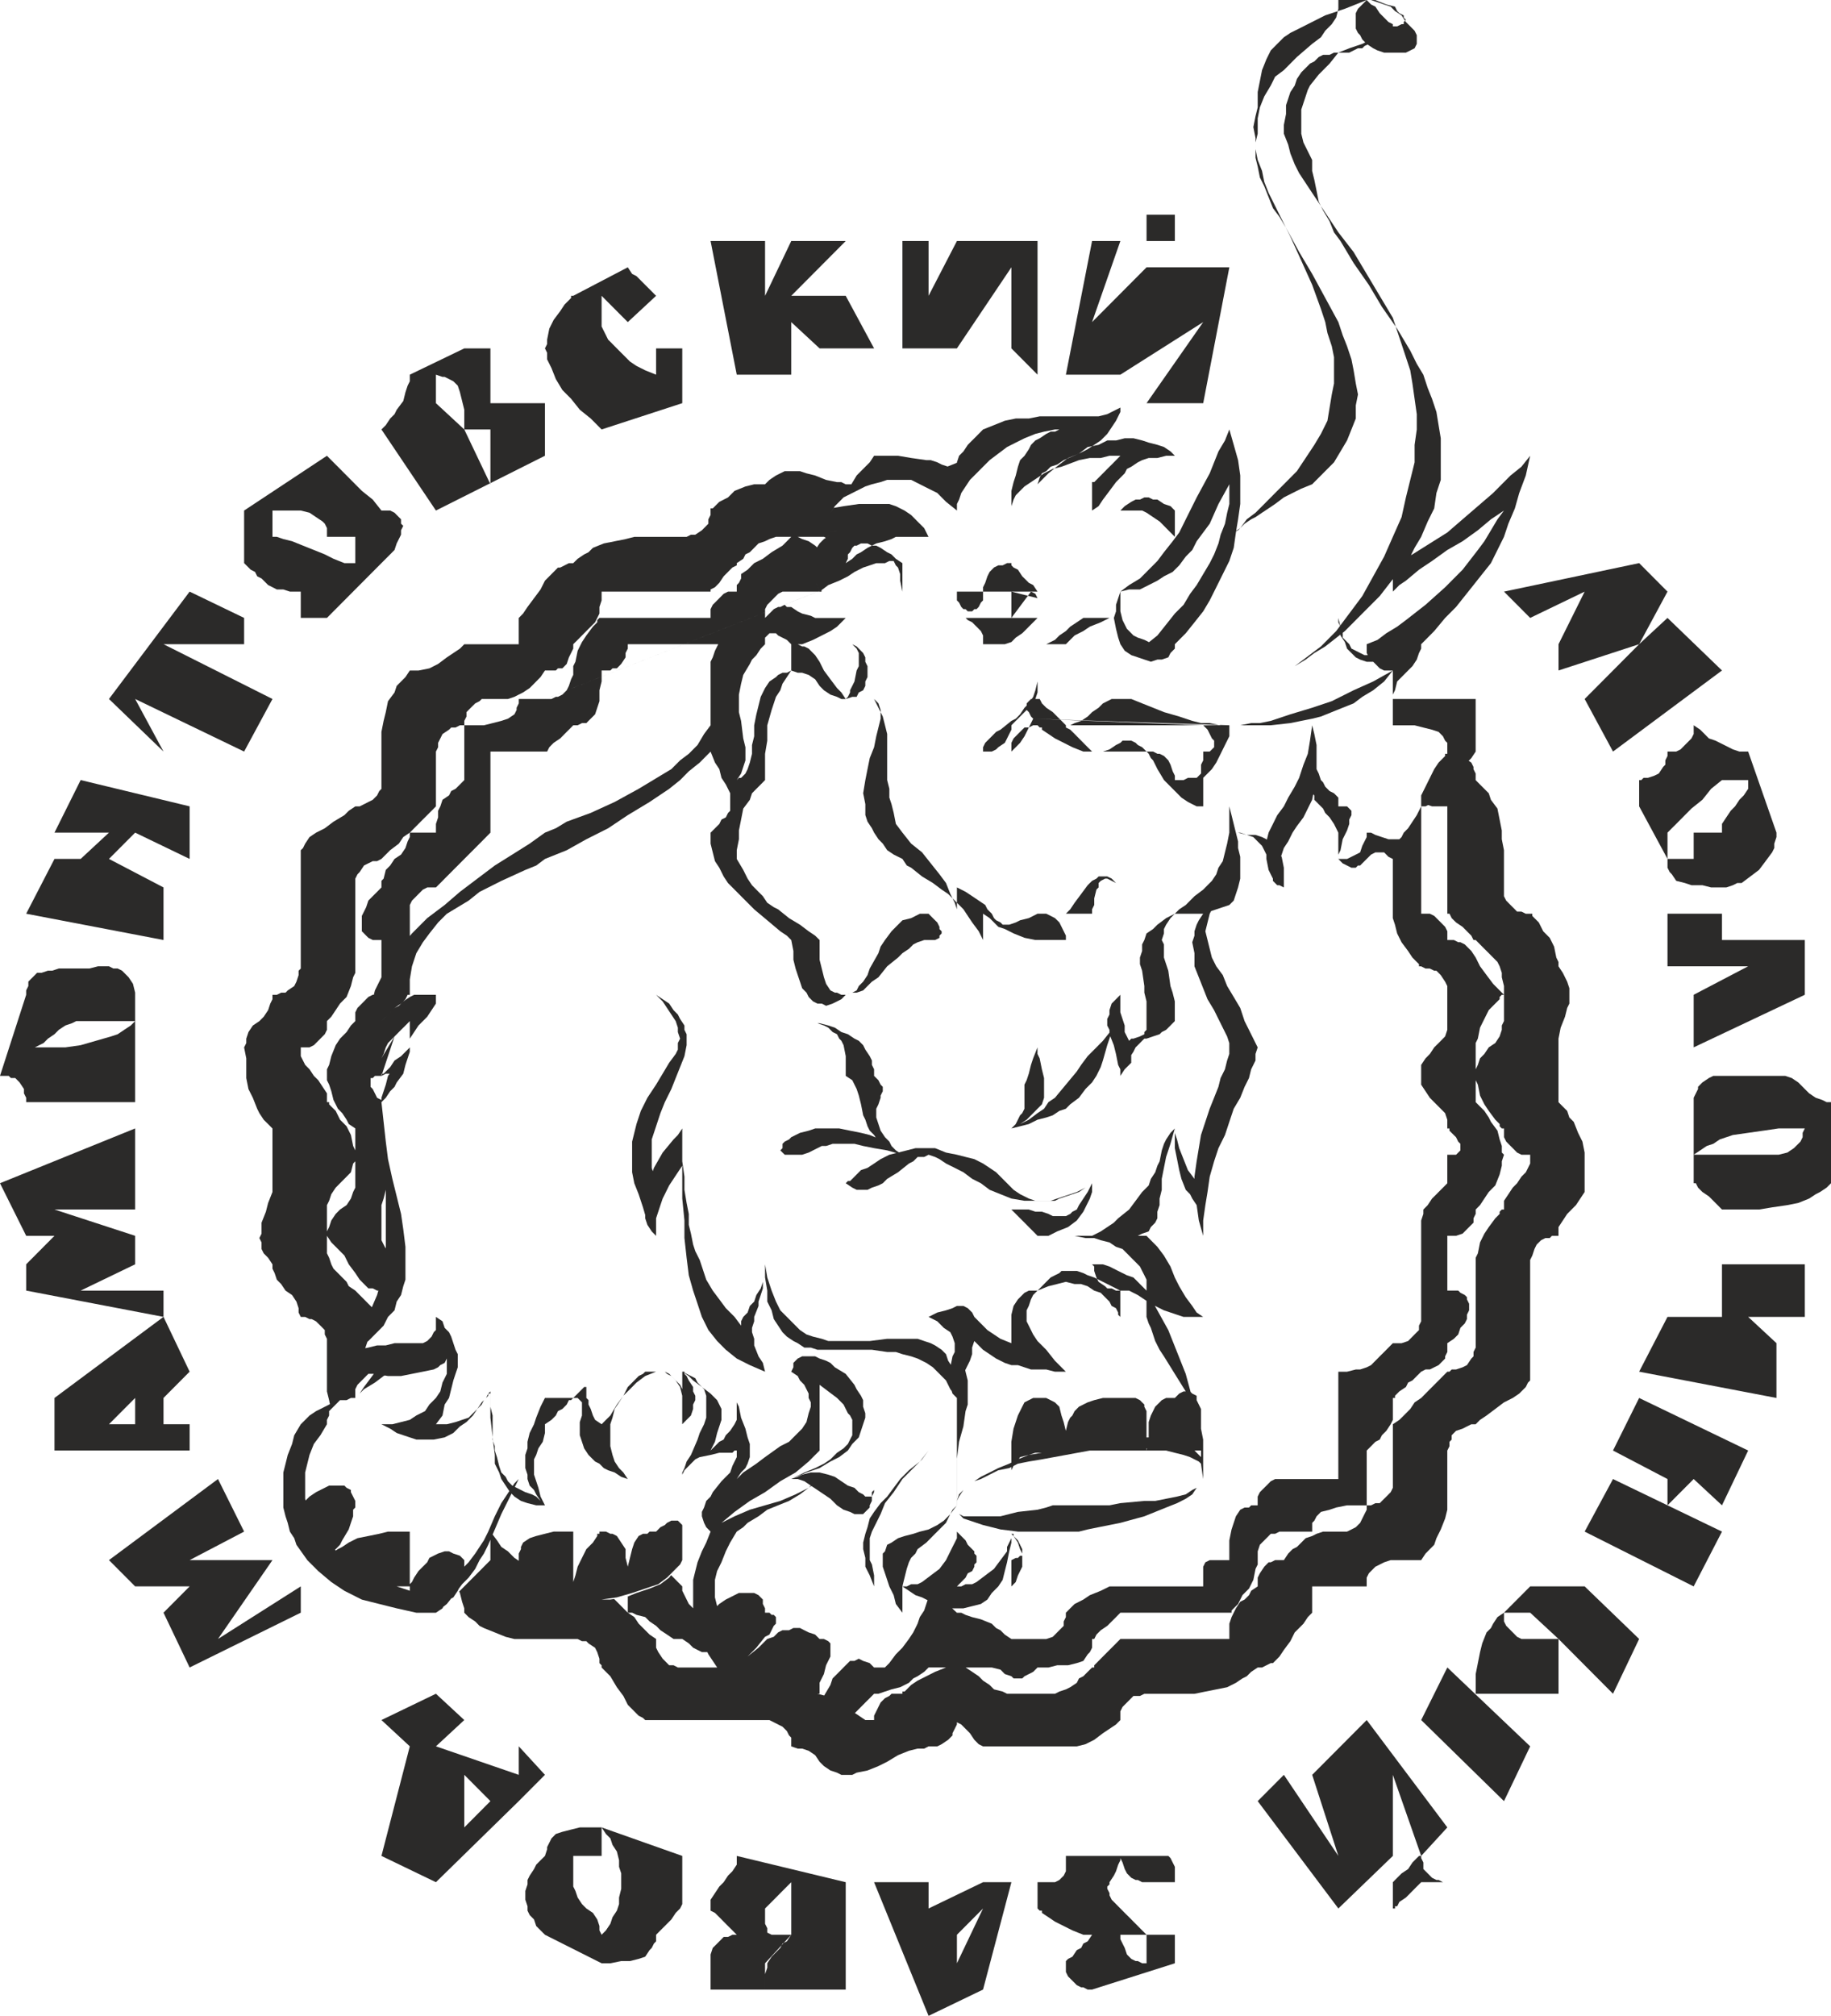 <?xml version="1.0" encoding="UTF-8"?> <!-- Creator: CorelDRAW 2018 (64-Bit) --> <svg xmlns="http://www.w3.org/2000/svg" xmlns:xlink="http://www.w3.org/1999/xlink" xml:space="preserve" width="1241px" height="1366px" style="shape-rendering:geometricPrecision; text-rendering:geometricPrecision; image-rendering:optimizeQuality; fill-rule:evenodd; clip-rule:evenodd" viewBox="0 0 370.67 408"> <defs> <style type="text/css"> <![CDATA[ .fil0 {fill:#2B2A29} ]]> </style> </defs> <g id="Слой_x0020_1">  <path class="fil0" d="M22.06 315.76l5.3 5.32 11.03 0 -5.29 5.32 5.29 11.09 22.5 -11.09 0 -5.32 -16.76 10.64 11.03 -15.96 0 0 -16.77 0 11.03 -5.77 -5.29 -10.64 -22.07 16.41zm110.76 -5.77l0.88 -0.89 0.89 -0.44 0.44 -0.44 0.88 -0.45 0.44 0 0.44 0 0.44 0 0.45 0.45 0.44 0.44 0 -0.89 0 -3.1 0 -3.11 0 -2.21 0 0.88 0 2.22 0 2.66 0 3.11 0 0.44 0 0.89 0 0.44 0 1.77 0 0.89 0 0.44 0 0.45 0 0.89 0 0.44 0 0.44 0 0.45 -0.44 0.88 -0.89 0.89 -0.88 0.89 -0.88 0.88 -1.77 1.33 -2.64 0.89 -2.65 0.89 -3.09 0.89 -3.09 0.44 1.77 0 0.77 -0.11 0.55 0.55 1.32 1.33 0.89 0.89 0 -0.89 0 -0.88 0 -0.89 0 -0.44 0 -0.18 1.76 -0.71 2.65 -0.89 2.2 -0.89 1.77 -1.33 0.38 -0.5 0.5 0.5 0.88 0.89 0.89 0.89 0 0 0 0 0 0.88 0.44 0.89 0.44 0.89 0.44 0.89 0.88 0.88 0 -0.44 0 -1.77 0 -1.78 0 -1.77 0.44 -1.78 0.45 -1.77 0.88 -2.22 0.88 -1.77 0.88 -2.22 -0.88 -0.89 -0.44 -0.88 -0.44 -1.33 0 -0.89 0.44 -0.89 0.44 -1.33 0.88 -0.88 0.44 -0.89 1.77 -2.22 1.76 -1.77 0.45 -1.33 0.44 -0.89 0.44 -0.89 0 -1.33 0 0 -0.44 0 -0.44 0.45 -0.89 0 -0.88 0 -0.88 0 -1.77 0.44 -2.2 0.44 -0.89 0.45 -0.88 0.88 -0.44 0.45 -0.88 0.88 -0.44 0.89 0 -0.44 0.44 -0.89 0.44 -1.33 0.88 -1.33 1.33 -3.11 0.44 -1.33 0.88 -1.77 0.44 -1.33 0 -1.77 0 -1.33 0 -1.34 -0.44 -1.32 -1.32 -1.34 -0.45 -0.88 -0.88 -0.45 -0.88 -0.44 -0.44 -0.22 0 -0.22 -0.44 0 0 0.88 0 0.45 0 1.33 0 0.89 0 0.88 0 0.44 0 0.45 0 0 0 -0.89 0 -0.88 -0.44 -0.89 -0.45 -0.45 -0.88 -0.88 -0.88 -0.89 -0.88 -0.44 -0.89 0 -0.88 0 -1.32 0 -0.88 0 -0.45 0.44 -0.88 0.44 -0.88 0.89 -1.32 1.33 -0.89 1.77 -1.32 1.78 -1.32 2.22 -0.89 0.88 -0.88 0.89 -1.32 -0.89 -0.44 -0.88 -0.45 -1.33 -0.44 -0.89 0 -0.89 -0.44 -0.44 0 -0.89 0 -0.44 0 -0.44 0 -0.45 0 0 0 0 -0.44 0 -0.44 0.45 -0.88 0.88 -0.89 0.89 -0.44 0.44 -0.44 0 -0.44 0.89 -0.88 0.89 -0.89 0.44 -0.44 0.89 -0.88 0.88 -1.32 0.89 0 0.89 0 0.88 -0.44 1.78 -0.89 1.33 -0.44 1.33 -0.44 0.89 0 0.88 0 0.89 0 1.33 0.44 1.33 0.44 1.33 0.44 1.78 0.89 1.77 -1.77 0 -1.76 -0.44 -1.33 -0.45 -1.32 -0.88 -0.59 -0.6 -0.29 0.6 -1.77 3.54 -1.32 3.11 -0.44 1.03 0.88 1.18 0.88 1.33 1.33 0.89 1.32 1.33 0.88 0.59 0 -0.14 0 -1.33 0.44 -0.89 0 -0.45 0.44 -0.88 1.33 -0.89 1.32 -0.44 1.77 -0.45 1.76 -0.44 1.77 0 2.2 0 0 0 0 0 0 0.44 0 0 0 0.45 0 1.33 0 1.33 0 1.77 0 1.78 0 1.77 0 1.33 0.44 -1.33 0.45 -1.77 0.88 -1.78 0.88 -1.77 1.33 -1.33 0.88 -1.33 0 -0.45 0.44 0 0 -0.44 0.44 0 0 0 0.88 0 0.89 0.44 0.44 0 0.88 0.45 0.88 1.33 0.88 1.33 0 1.77 0.45 1.78 0.44 -1.78 0.44 -1.77 0.44 -1.33 0.88 -1.33 0.88 -0.45 0.89 0 0.44 -0.44 1.32 0 0 0zm-38.83 5.77l0 0 0 0.88 0 0.45 0.88 -0.89 1.33 -1.77 0.88 -1.34 0.88 -1.33 0.88 -1.77 1.33 -3.1 1.32 -2.66 1.62 -2.44 -0.74 -1.11 -0.88 -1.33 -0.44 -1.33 -0.88 -1.78 0 -1.77 -0.44 -3.55 -0.45 -3.99 0 -3.99 0 -0.89 0 -0.44 0 -0.44 0 0.44 0 0 -0.44 0.44 -0.44 0.89 -0.44 0.44 -0.44 0.89 -0.88 0.89 -0.89 0.88 -0.88 0.89 -1.32 0.44 -1.33 0.45 -1.76 0.44 -2.21 0 1.33 -1.77 0.44 -2.22 0.88 -1.33 0.44 -1.77 0.44 -1.78 0.44 -1.33 0.45 -1.33 0 -1.33 0 -1.33 -0.45 -0.89 -0.44 -1.33 -0.44 -1.33 -0.44 -0.89 -0.88 -0.88 -0.44 -1.33 -1.33 -0.89 0 0 0 0.89 0 0.88 0 0.89 -0.44 0.44 -0.44 0.89 -0.88 0.89 -0.88 0.44 -1.33 0 -1.32 0 -0.88 0 -0.44 0 -1.77 0 -1.77 0.45 -1.76 0 -1.77 0.44 -0.63 0.13 0.44 -1.31 0.19 -0.15 1.77 -1.78 1.32 -1.33 0.89 -1.77 1.32 -1.33 0.44 -1.77 0.88 -1.33 0.45 -1.78 0.44 -1.33 0 -1.77 0 -1.78 0 -3.1 -0.44 -3.55 -0.45 -3.1 -0.88 -3.55 -0.88 -3.55 -0.88 -3.99 -0.45 -3.55 -0.44 -3.99 -0.44 -3.99 0.88 -0.89 0.89 -1.33 0.88 -0.88 0.44 -0.89 1.33 -1.78 0.44 -1.77 0.44 -1.33 0.44 -1.33 0 -0.44 0 -0.45 0 0 0 0 0 -0.88 0 0.88 -0.44 0.45 -0.44 0.44 -0.89 0.89 -1.32 0.88 -0.88 1.33 -0.89 0.89 -0.44 0.44 -0.44 0 0 0.45 -0.88 -2.22 0.88 2.22 -0.88 0 -0.44 0 -0.44 0.44 -0.44 0 0 0.44 0 0.45 0 0.89 0.44 0.44 0.44 0.88 0.44 0.89 0.88 0.45 0 0 0 0 0 0.44 0 0 0 3.99 0 0.03 0 -0.03 0 -3.99 0 0 0 -0.44 0 0 0 -0.45 0.44 -1.33 0.44 -1.33 0.45 -1.77 0.33 -0.45 -0.78 0 -0.88 0.45 2.65 -7.99 0 0 0 0 0.44 -0.44 0.88 -0.89 0.89 -0.88 0.88 -0.89 0 0 0 0.44 0 0.45 0 0.88 0 0.45 0 0.44 0 0.89 0 0.89 0 -0.89 0.88 -1.33 0.88 -1.33 0.89 -0.89 0.88 -0.89 0.88 -1.33 0.88 -1.33 0 -0.88 0 -0.89 -0.88 0 -0.88 0 -1.33 0 -1.32 0 -0.88 0.44 -1.32 0.89 -0.89 0.89 -0.88 0.44 -0.88 0.89 -0.89 0.88 -0.88 0.89 0 0 0.44 -0.44 0.44 -0.45 0.89 -0.88 0.88 -0.89 1.32 -0.89 0.89 -0.88 0.44 -0.89 0.44 0 0 0 0 -3.11 0.44 -2.66 0.88 -2.66 1.33 -2.21 1.32 -1.78 1.76 -2.22 1.77 -1.77 2.21 -1.33 2.2 -1.33 2.21 -1.77 4.41 -2.22 4.86 -2.22 2.2 -0.89 1.77 -1.33 4.41 -1.77 3.97 -2.22 4.41 -2.22 3.98 -2.66 4.41 -2.66 3.97 -2.66 2.21 -1.77 1.76 -1.78 2.21 -1.77 2.2 -2.22 0 0 0.89 2.22 0.88 1.33 0.44 1.77 0.88 1.34 0.44 0.88 0.44 0.89 0 1.33 0 0.44 0 0.89 0 0.89 -0.44 0.44 -0.44 0.89 -0.88 0.44 -0.44 0.89 -0.88 0.88 -0.89 0.89 0 2.22 0.44 1.77 0.45 1.78 0.88 1.33 0.88 1.77 0.88 1.33 1.33 1.33 1.32 1.33 2.65 2.66 2.65 2.22 2.64 2.22 1.33 0.89 0.88 0.88 0.44 2.22 0 1.77 0.44 1.78 0.44 1.33 0.45 1.33 0.44 1.33 0.88 0.89 0.44 0.88 0.88 0.89 0.89 0.44 0.88 0 0.88 0.45 1.32 -0.45 0.89 -0.44 0.88 -0.44 0.88 -0.89 1.33 -0.44 0.88 0 1.32 -0.45 0.88 -0.89 0.89 -0.88 1.32 -0.89 1.77 -2.22 2.2 -1.77 0.89 -0.89 1.32 -0.88 0.88 -0.89 0.88 -0.44 1.33 -0.45 0.88 0 0 0 0.44 0 0.44 0 0.44 0 0.89 -0.44 0 -0.44 0.44 -0.45 0 -0.44 -0.44 -0.45 0 -0.44 -0.44 -0.89 -0.89 -0.88 -0.88 -0.89 -1.76 0 -1.77 0.89 -1.76 0.44 -1.33 1.33 -0.88 0.89 -1.32 1.77 -0.89 1.33 -0.44 1.33 -1.76 3.11 -0.45 1.33 -0.88 1.33 -0.88 0.88 -0.44 0.89 -0.88 0.45 -1.33 0.44 -0.88 0 -0.88 -0.44 -0.44 0 -0.89 -0.45 -0.88 -1.33 -0.44 -1.33 -0.44 -1.77 -0.44 -1.78 0 -1.77 0 -2.22 -0.89 -0.88 -1.32 -0.89 -1.76 -1.33 -2.21 -1.33 -2.21 -1.78 -0.88 -0.44 -1.32 -0.89 -0.89 -1.33 -0.88 -0.88 -1.32 -1.34 -0.89 -1.33 -0.88 -1.77 -1.32 -2.22 0 -1.77 0.44 -2.22 0 -1.77 0.44 -2.22 0.44 -2.22 1.33 -1.77 0.44 -1.33 0.88 -0.89 0.88 -0.88 0.88 -0.89 0 -1.33 0 -1.33 0 -2.66 0.45 -2.66 0 -3.11 0.88 -3.1 0.88 -2.66 0.88 -1.33 0.44 -1.33 0.89 -1.34 0.88 -1.33 1.32 0.45 0.89 0 1.32 0.44 1.32 0.89 0.89 1.33 0.88 0.89 1.32 0.88 1.33 0.45 0.88 0.44 0.88 0 1.33 -0.44 0.88 0 0.44 -0.89 0.88 -0.44 0.44 -0.89 0 -0.89 0.44 -0.89 0 -1.33 0 -0.88 -0.44 -0.89 0 -0.89 -0.44 -0.88 -0.88 -0.89 -0.44 -0.44 -0.88 -0.45 -1.33 0 1.33 0 0.44 0.45 0.44 0.44 0.44 0.89 0 0.88 0 0.89 0 0.89 -0.44 0.88 -0.44 2.22 -0.44 0.89 -0.45 0.89 0 0.44 -0.44 0.89 0 0 -0.44 0.44 -0.88 -1.33 -0.88 -0.89 -1.33 -1.77 -1.32 -1.78 -0.88 -1.77 -0.89 -1.33 -1.32 -1.33 -0.88 -0.44 -0.44 0 -0.89 -0.45 -1.32 0 0 0.89 0 0.89 0 0.88 0 0.45 0 0.88 0 0.89 0 0.44 0 0 0 0 0 0 -0.88 0.45 -0.89 0 -0.88 0.44 -0.44 0.44 -1.32 0.89 -0.89 1.33 -0.88 1.78 -0.44 1.77 -0.44 1.77 -0.44 2.22 0 2.22 -0.44 1.77 0 1.78 -0.44 1.77 -0.45 1.33 -0.44 0.89 -0.44 0.44 -0.44 0.44 -0.44 0 -0.44 0.45 0.88 -1.33 0.44 -1.33 0.44 -1.33 0 -1.33 0 -1.33 -0.44 -1.78 -0.44 -3.55 -0.44 -1.77 0 -1.77 0 -1.78 0.44 -2.21 0.44 -1.78 1.33 -2.22 0.44 -0.88 0.88 -0.89 0.88 -1.33 0.88 -0.89 0 -0.88 0 -0.45 0.45 -0.44 0.44 -0.45 0.44 0 0.44 0 0.44 0 0.44 0.45 0.88 0.44 0.89 0.45 0.88 0.88 0 0 0 0 1.32 0 0.89 0 2.2 -0.88 1.77 -0.89 1.76 -0.89 1.33 -0.89 0.88 -0.88 0.44 -0.45 0.44 -0.44 0 0 0 0 0 0 -0.88 0 -0.88 0 -0.44 0 -0.89 0 -0.88 0 -0.44 0 -0.44 0 -0.44 0 0 0 0 0 -0.89 0 -0.88 -0.44 -1.76 -0.45 -0.89 -0.44 -1.32 -0.89 -0.44 0 -0.44 0 -0.44 -0.44 -0.89 0.44 -0.32 0 8.22 -3.23 -0.84 -2.09 0.89 2.22 0 0 0 0 0 0 0 0 0.39 0 0 -0.3 1.37 -1.03 2.21 -0.89 1.76 -0.88 1.33 -0.89 1.76 -0.89 1.33 -0.44 1.32 -0.45 0.44 0 1.33 0 0.88 -0.44 0.88 0 0.44 0.89 0.44 0.44 0.44 1.33 0 1.33 0.45 2.22 0 0 0 -0.44 0 -0.45 0 -0.89 0 -1.32 0 -0.89 0 -0.89 0 -0.44 0 -0.45 0 0 -1.33 -0.88 -0.88 -0.89 -0.88 -0.44 -1.33 -0.89 -0.88 -0.44 -0.88 0 -0.89 -0.45 -0.88 0 -0.44 0 -0.88 0.45 -0.44 0 -0.44 0.44 -0.45 0.89 -0.44 0.44 0 0.89 -0.44 0.88 1.33 -0.88 0.88 -0.89 0.88 -0.44 1.32 -0.89 1.77 -0.89 1.77 -0.44 1.32 -0.44 0.88 -0.45 0.44 0 0.44 0 0 0 0.45 0 0 0 -0.01 0 0.01 0 0 0 0 0 0 0 0.88 0 0.88 0 0.88 0 0.89 0 0.88 0 0.88 0 0 0 0 0 -0.88 -1.77 -1.33 -1.33 -1.32 -1.33 -1.32 -0.89 -1.77 -0.89 -1.32 -0.44 -1.33 0 -1.76 0 -1.77 0 -1.32 0 -3.09 0.44 -1.98 0.34 -0.67 0.99 0.89 -1.33 0.88 -0.88 0.88 -0.89 1.32 -2.22 0.27 -0.44 -0.27 0 -0.44 0 0 0 -0.44 0 -0.88 -0.44 -0.88 0 -2.21 -0.45 -2.21 -0.89 -1.76 -0.44 -1.32 -0.44 -0.89 0 -0.88 0 -1.32 0 -0.89 0.44 -0.88 0.44 -1.32 0.89 -0.89 0.89 -0.88 0 -1.32 0 -1.77 0.44 -2.2 0.89 -1.33 1.33 -1.76 0.89 -0.88 0.88 -0.45 0.45 -0.44 0 0 0.44 0 0 0 0.89 -0.44 0.88 0 0.89 -0.44 0.44 -0.88 0.89 -1.33 0.89 -0.88 0 -0.88 0.44 -0.44 0 -0.44 0 0 0 0 0 0 0 -0.89 0 -0.88 0 -0.88 0 -0.88 0 -0.89 0 -0.88 0 0 0 0 0 -2.2 0 -2.21 0 -1.77 0.45 -2.2 0.44 -2.21 0.44 -2.2 0.89 -0.89 0.89 -0.88 0.44 -1.32 0.89 -0.89 0.88 -0.88 0 -0.88 0.45 -0.88 0.44 -0.45 0 -1.32 1.33 -1.32 1.33 -0.89 1.78 -1.32 1.77 -1.32 1.77 -0.89 1.33 -0.88 0.89 0 0 0 0 0 0.89 0 0.88 0 0.89 0 0.89 0 0.89 0 0.88 0 0 0 0 -0.88 0 -0.88 0 -1.77 0 -0.88 0 -1.33 0 -0.88 0 -1.32 0 -1.33 0 -0.88 0 -0.88 0 0 0 -0.44 0.45 0 0 -0.44 0.44 -1.33 0.89 -1.32 0.88 -1.77 1.33 -1.76 0.89 -2.21 0.44 -0.88 0 -0.88 0 -0.88 1.33 -0.89 0.89 -0.88 0.89 -0.44 1.33 -1.32 1.77 -0.45 2.22 -0.44 1.77 -0.44 2.22 0 2.22 0 1.77 0 0 0 0.45 0 0.44 0 0.89 0 0.88 0 1.33 0 0.89 0 0.44 0 0 0 0.45 0 0.89 0 0.88 -0.44 0.45 -0.44 0.88 -0.88 0.89 -0.89 0.44 -0.88 0.45 -0.88 0.44 -0.88 0 0 0 0 0 -1.33 0.89 -0.88 0.88 -2.21 1.33 -1.76 1.33 -1.77 0.89 -1.32 0.89 -0.88 1.33 -0.44 0.89 -0.45 0.44 0 0.89 0 0.88 0 16.41 0 0 0 0.45 0 0.44 0 0.89 0 0.88 0 1.33 0 0.89 0 0.44 0 0 0 0 0 0.45 0 0 -0.44 0.44 0 0.89 -0.44 1.33 -0.44 0.88 -1.32 0.89 -0.44 0.45 -0.89 0 -0.88 0.44 -0.88 0 0 0.89 -0.44 0.88 -0.44 1.33 -0.89 1.33 -0.88 0.89 -1.32 0.89 -0.89 1.33 -0.44 1.33 0 0.89 -0.44 0.88 0.44 2.22 0 2.22 0 1.77 0.44 2.22 0.89 1.77 0.88 2.22 0.44 0.89 0.88 1.33 0.89 0.88 0.88 0.89 0 0 0 0.45 0 0.44 0 0.88 0 0.89 0 1.33 0 0.45 0 0.88 0 0 0 0 0 0.45 0 0 0 0.44 0 0.89 0 1.33 0 0.88 0 0.89 0 0.44 0 0.45 0 0 0 0.89 0 0.88 -0.88 2.22 -0.45 1.77 -0.88 2.22 0 0.89 0 1.33 -0.44 0.89 0.44 0.88 0 1.33 0.44 0.89 0.89 0.89 0.88 1.33 0 0 0 0.88 0.44 0.89 0.44 1.33 0.88 0.89 0.89 1.33 1.32 0.89 0.88 1.33 0.44 1.33 0 0.88 0.44 0.89 0.89 0 0.88 0.44 0.44 0 0.88 0.45 0.89 0.88 0.88 0.89 0 0.89 0.44 0.88 0 0.89 0 0 0 0 0 0 0 0.45 0 0.44 0 0.89 0 0.88 0 1.33 0 0.89 0 0.44 0 0 0 0.45 0 1.77 0 2.22 0.44 1.77 0.16 0.81 -0.16 0.08 -1.76 0.89 -0.89 0.44 -1.32 0.89 -0.88 0.88 -0.89 0.89 -1.32 2.22 -0.44 1.77 -0.88 2.22 -0.44 1.77 -0.45 1.78 0 1.77 0 1.77 0 1.78 0 1.77 0.45 1.78 0.44 1.33 0.44 1.77 0.88 1.33 0.44 1.33 2.21 3.11 2.21 2.21 2.64 2.22 2.65 1.77 3.53 1.78 3.53 0.89 3.53 0.88 3.97 0.89 3.97 0 1.33 -0.89 0.14 -0.29 0.74 -0.59 0.88 -1.11 0.44 -0.22 0.89 -1.34 0.22 -0.44 0.66 -0.89 1.32 -1.33 1.33 -1.77 0.88 -1.77 0.88 -1.33 0.88 -1.78 0.44 -1.03 0 4.14 -0.44 0.44 -0.44 0.44 -0.88 0.89 -1.32 1.33 -1.77 1.77 -1.47 1.48 0.15 0.3 0.44 1.77 0.44 1.33 0 0.89 0.88 0.89 1.33 0.88 0.88 0.89 0.88 0.44 2.21 0.89 2.2 0.89 1.77 0.44 2.21 0 2.2 0 1.77 0 0.44 0 0 0 0.44 0 0.88 0 1.33 0 0.88 0 0.88 0 0.44 0 0.44 0 0 0 0.89 0 0.88 0.44 0.88 0 0.44 0.45 1.33 0.88 0.44 0.89 0.44 1.33 0 0.89 0.44 0.44 0 0.45 0 0 0.88 0.88 0.89 0.89 1.32 2.22 1.32 1.77 0.89 1.78 1.32 1.33 0.88 0.88 0.88 0.45 0.45 0.44 0.88 0 1.32 0 16.33 0 0 0 0.44 0 0.44 0 0.88 0 1.33 0 0.88 0 0.88 0 0.44 0 0.44 0 0 0 0 0 0 0 0.89 0 0.88 0.44 0.88 0.45 0.88 0.44 0.89 0.89 0.44 0.88 0.44 0.45 0 0.88 0 0.89 1.32 0.45 0.89 0 1.32 0.44 1.32 0.89 0.89 1.33 0.88 0.88 1.32 0.89 1.33 0.44 0.88 0.45 0.88 0 1.33 0 0.88 -0.45 2.2 -0.44 2.21 -0.89 1.77 -0.88 2.2 -1.33 2.21 -0.89 1.76 -0.44 1.33 0 0.88 -0.45 0 0 0.44 0 0.44 0 0.89 0 0.88 -0.44 1.32 -0.89 0.88 -0.89 0 -0.44 0.45 -0.89 0.44 -0.88 0 -0.89 0 0 0 0.44 0.88 0.45 0.88 0.88 0.88 0.89 0.89 1.33 0.88 0.89 0.88 0.44 0 0 0 0 16.77 0 0.88 0 1.33 0 1.76 -0.44 1.77 -0.89 1.76 -1.33 1.33 -0.89 1.32 -0.88 0.44 -0.45 0 0 0.44 -0.44 0 0 0 -0.89 0 -0.88 0.44 -0.89 0.44 -0.44 0.89 -0.89 0.88 -0.89 1.32 0 0.89 -0.44 0.44 0 0 0 0 0 0.44 0 0 0 0.44 0 0.88 0 1.33 0 0.88 0 0.88 0 0.44 0 0.44 0 0 0 2.21 0 1.77 0 2.2 -0.45 2.21 -0.44 2.2 -0.44 1.77 -0.89 1.32 -0.89 0.88 -0.44 0.89 -0.89 1.32 -0.88 0.88 0 0.89 -0.45 0.88 -0.44 0.44 0 1.32 -1.33 0.89 -1.33 1.32 -1.78 0.88 -1.77 1.77 -1.77 0.88 -1.33 0.88 -0.89 0 0 0 0 0 -0.89 0 -0.88 0 -0.89 0 -0.89 0 -0.89 0 -0.88 0 0 0 0 0.89 0 0.88 0 1.32 0 1.33 0 0.88 0 1.32 0 0.89 0 1.76 0 0.88 0 0.89 0 0 -0.89 0 -0.89 0.44 -0.88 0.44 -0.45 0.88 -0.88 1.77 -0.89 1.32 -0.44 2.21 0 1.76 0 2.21 0 0.88 -1.33 0.88 -0.89 0.88 -0.89 0.45 -1.33 0.88 -1.77 0.88 -2.22 0.44 -1.77 0 -2.22 0 -2.22 0 -1.77 0 0 0 -0.45 0 -0.44 0 -0.89 0 -0.88 0 -1.33 0 -0.89 0 -0.44 0 0 0 -0.45 0.44 -0.88 0 -0.89 0.44 -0.45 0 -0.88 0.89 -0.89 1.32 -0.44 0.88 -0.45 0.89 -0.44 0.44 0 0.44 0 0 0 0.88 -0.89 1.32 -0.88 1.77 -1.33 1.76 -1.33 1.77 -0.89 1.32 -0.89 1.33 -1.33 0.44 -0.89 0.44 -0.44 0 -0.89 0 -0.88 0 -16.41 0 0 0 -0.45 0 -0.44 0 -0.89 0 -0.88 0 -1.33 0 -0.89 0 -0.44 0 0 0 0 0 0 0 -0.45 0 0 0 -0.44 0.44 -0.89 0.44 -1.33 0.44 -0.89 0.89 -0.88 0.88 -0.44 0.88 0 0.44 -0.45 1.33 0 0 -0.89 0 -0.88 0.88 -1.33 0.88 -1.33 0.88 -0.89 0.89 -0.89 0.88 -1.33 0.88 -1.33 0 -0.88 0 -0.89 0 -2.22 0 -2.22 0 -1.77 -0.44 -2.22 -0.88 -1.77 -0.88 -2.22 -0.89 -0.89 -0.44 -1.33 -0.88 -0.88 -0.88 -0.89 0 0 0 -0.44 0 -0.45 0 -0.89 0 -0.88 0 -1.33 0 -0.89 0 -0.44 0 0 0 0 0 0 0 -0.45 0 0 0 -0.44 0 -0.89 0 -1.33 0 -0.88 0 -0.89 0 -0.44 0 -0.45 0 0 0 -0.88 0 -0.89 0.44 -2.22 0.88 -2.22 0.44 -1.77 0.44 -0.89 0 -1.33 0 -0.88 0 -0.89 -0.44 -1.33 -0.44 -0.89 -0.44 -0.89 -0.88 -1.33 0 -0.88 -0.44 -0.89 -0.45 -2.22 -0.88 -1.77 -1.32 -1.33 -0.89 -1.78 -0.88 -0.88 -0.44 -0.45 0 -0.44 -0.44 0 0 0 -0.88 0 -0.89 -0.44 -0.88 0 -0.44 -0.45 -0.88 -0.88 -0.88 -0.89 -0.45 -0.89 0 -0.88 0 -0.89 0 0 0 0 0 0 0 -0.45 0 -0.44 0 -0.89 0 -0.88 0 -1.33 0 -0.89 0 -0.44 0 0 0 -0.45 0 -1.77 -0.44 -2.22 0 -1.77 -0.44 -2.22 -0.44 -2.22 -1.32 -1.77 -0.44 -1.33 -0.89 -0.89 -0.88 -0.88 -0.88 -0.89 0 -1.33 -0.44 -0.89 0 -0.44 -0.44 -0.89 -0.53 -0.35 0.53 -0.54 0.88 -1.33 0 0 0 0 0 -0.44 0 -0.44 0 -0.89 0 -1.33 0 -1.77 0 -1.78 0 -2.22 0 -1.77 -16.77 0 0 -0.89 0.44 -0.88 0.44 -1.78 0.89 -0.89 1.32 -1.33 0.88 -0.88 0.88 -1.33 0.45 -1.33 0.44 -0.89 0 -0.89 2.64 -2.66 2.21 -2.66 2.21 -2.22 1.76 -2.21 1.77 -2.22 1.76 -2.22 1.77 -2.22 1.32 -2.66 1.32 -2.66 0.89 -2.66 1.32 -3.1 0.88 -3.11 1.33 -3.55 0.88 -3.99 -1.77 2.22 -2.2 1.77 -1.77 1.78 -1.76 1.77 -3.09 2.66 -3.09 2.66 -3.09 2.67 -3.53 2.21 -3.53 2.22 -0.29 0.15 0.73 -1.48 1.33 -2.22 1.32 -3.1 1.32 -2.66 0.45 -3.11 0.88 -2.66 0 -3.1 0 -2.66 0 -2.66 -0.44 -2.66 -0.44 -2.67 -0.89 -2.66 -0.88 -2.21 -0.88 -2.67 -1.33 -2.21 -1.32 -2.66 -2.65 -4.44 -0.28 -0.4 -2.81 -4.03 -2.64 -4.44 -3.09 -4.43 -2.65 -4.44 -1.32 -1.77 -0.89 -2.22 -1.32 -2.22 -0.44 -0.88 -0.44 -0.89 -0.44 -2.22 -0.45 -2.21 -0.44 -1.78 0 -2.22 -0.88 -1.77 -0.88 -1.77 -0.44 -1.78 0 -1.77 0 -1.78 0 -1.33 0.44 -1.33 0.44 -1.33 0.44 -1.33 0.44 -0.88 1.77 -2.22 2.2 -2.22 1.77 -2.22 1.32 0 0.89 0 1.76 -0.88 0.88 0 0.44 -0.45 0.63 -0.31 1.14 0.76 0.88 0.44 1.33 0.44 0.88 0 0.88 0 1.32 0 0.45 0 0.88 0 0.88 -0.44 0.88 -0.44 0.44 -0.89 0 -0.89 0 -0.88 -0.44 -0.89 -0.88 -0.89 -0.88 -0.88 -0.88 -1.34 -1.33 -0.88 -0.88 -0.89 -1.32 -0.44 -1.33 -0.45 -1.32 -0.44 -0.88 0 0.88 0 0.88 0 2.21 0.89 1.76 0.44 0.44 0.89 0.44 0.44 0.89 0.44 0 0.45 0.44 0.44 -0.44 0.45 0 0.44 -0.44 0 -0.89 0.44 -0.88 0 0 0 0 -0.44 -0.88 -0.44 -0.88 -0.89 -0.89 -0.89 -0.88 -1.33 -0.88 -0.44 -0.88 -0.89 -0.89 0.89 -0.88 0.88 -0.44 0.89 0 1.33 0 0.89 0 0.89 0.44 0.88 0.44 0.45 0.44 0.88 0.59 0.59 -0.59 0.3 -1.32 0.44 -1.32 0.45 -2.21 0.88 -0.88 0 -0.89 0.45 -1.32 0 -0.88 0.44 -0.89 0.89 -0.88 0.44 -0.88 0.89 -0.88 0.88 -0.89 1.34 -0.44 1.33 -0.88 1.33 -0.44 1.33 -0.44 1.33 0 1.77 -0.44 2.22 0 1.77 0.88 2.22 0.44 1.77 0.88 2.22 0.89 1.77 2.64 4 1.77 2.66 0.88 1.33 2.65 3.99 3.09 3.99 2.65 4.44 2.64 4.43 2.65 4.43 0.6 1.82 0.28 0.85 0.89 2.66 0.88 2.66 0.88 2.66 0.44 2.66 0.44 3.1 0.44 3.11 0 3.1 -0.44 3.11 0 3.54 -0.88 3.55 -0.88 3.55 -0.88 3.99 -1.77 3.99 0 0 -1.76 3.99 -2.21 4 -2.21 3.99 -2.64 3.54 -1.83 2.44 -0.38 -1.55 0 0 0 0.89 0.35 0.71 -0.79 1.06 -3.09 3.11 -1.77 1.33 -1.76 1.33 -1.77 1.33 -2.2 0.88 2.2 -0.88 2.21 -1.33 1.76 -1.33 2.21 -1.33 3.09 -2.42 0 0.2 0.88 1.33 0.44 1.33 0.89 0.89 0.88 0.88 0.88 0.45 1.33 0.44 0.88 0 0.44 0 0.44 0.44 0.88 0.89 0.89 0.44 0.88 0 0.88 0 0 0.45 0 0 0 0.44 0 0.89 0 1.33 0 0.89 0 0.88 0 0.45 0 0.44 0 0 0 0 0 0 0 0.89 0 0.88 0 0.89 0 0.89 0 0.88 0 0.45 0 0.44 0 0 2.21 0 2.2 0 1.77 0.45 1.76 0.44 1.33 0.44 0.88 0.89 0.44 0.89 0.44 0.44 0 0.89 0 0.88 0 0 0 0.45 -0.44 0 0 0.44 -1.32 1.33 -0.89 1.33 -0.88 1.77 -0.88 1.78 -0.88 1.77 0 1.33 0 0.89 -0.89 1.77 -0.88 1.33 -0.88 1.33 -0.88 0.89 -0.44 0.89 -0.45 0.44 -0.44 0 -0.88 0 -0.44 0 -0.44 0 -1.33 -0.44 -1.32 -0.44 -0.88 -0.45 -0.88 0 0 0 0 0.45 0 0.44 -0.45 0.89 -0.44 0.88 -0.44 1.33 -0.88 0.45 -0.88 0.44 -0.89 0.44 -0.88 0 -0.88 0 0 -0.88 0.44 -0.89 0.44 -2.22 0.88 -1.77 0.45 -1.33 0 -0.89 0.44 -0.89 0 -0.44 0 -0.44 -0.44 -0.45 -0.45 -0.44 -0.88 0 -0.88 0 0 -0.89 0 -0.88 -0.44 -0.45 -0.44 -0.44 -0.89 -0.44 -0.44 -0.45 -0.44 -0.44 -0.44 -0.89 -0.44 -0.44 -0.44 -1.33 -0.44 -0.89 0 -1.77 0 -1.33 0 -1.78 -0.45 -2.22 -0.44 -1.77 0 0 -0.44 3.11 -0.44 2.66 -0.88 2.21 -0.88 2.66 -0.89 1.78 -1.32 2.22 -0.88 1.77 -1.33 1.77 -0.88 1.78 -0.88 1.77 -0.35 1.42 -0.09 -0.09 -0.89 -0.44 -1.32 -0.44 -1.77 0 -1.32 -0.45 -0.88 0 0.44 1.78 0 1.33 0.44 1.77 0 2.22 0 2.21 -0.44 1.78 -0.44 1.33 -0.44 1.33 -0.89 0.89 -1.32 0.44 -1.32 0.44 -1.06 0.36 -0.27 0.53 -0.44 1.77 -0.44 1.78 0.44 1.77 0.44 1.78 0.44 1.77 0.89 1.77 1.32 1.78 0.88 2.21 1.33 2.22 1.32 2.22 0.88 2.66 1.33 2.66 1.32 2.66 -0.44 1.33 0 1.33 -0.88 1.78 -0.44 1.77 -0.89 1.78 -0.88 2.21 -1.32 2.22 -0.89 2.66 -0.88 2.66 -1.32 2.66 -0.88 2.66 -0.89 3.11 -0.44 3.1 -0.44 2.66 -0.44 3.11 0 3.1 -0.88 -3.1 -0.44 -3.11 -0.89 -1.33 -0.44 -0.88 -0.88 -0.89 -0.88 -2.22 -0.44 -1.77 -0.44 -2.22 -0.45 -2.22 0 -1.77 0 -2.22 -0.88 0.89 -0.88 1.33 -0.44 0.89 -0.44 1.33 -0.44 2.21 -0.45 0.89 -0.44 1.33 -0.88 1.33 -0.44 1.33 -1.33 1.33 -1.32 1.78 -1.32 1.77 -2.21 1.77 -0.88 0.89 -1.33 0.89 -1.32 0.88 -1.76 0.89 -5.3 0 0 0 0 0 1.77 0 2.2 0.45 1.77 0 1.32 0.44 1.77 0.44 1.32 0.89 1.32 0.44 0.89 0.89 0.88 0.89 0.88 0.88 0.88 0.89 0.44 0.89 0.45 0.88 0.44 0.89 0 0.89 0 1.33 -0.89 -0.89 -0.88 -0.89 -0.88 -0.88 -1.32 -0.45 -1.77 -0.88 -1.76 -0.89 -1.33 -0.44 -0.88 0 -0.44 0 -0.44 0 0 0 -0.44 0 -0.89 0 -0.88 0 -0.44 0 -0.88 0 -0.44 0 0 0 -0.45 0 0 0 0 0 0.45 0 0 0 0.44 0 0.88 0 0.44 0 0.88 0 0.89 0 0 0 0 0 0.44 0.44 0 0.89 0.44 1.33 0.44 0.88 1.32 0.89 0.44 0.44 0.89 0 0.88 0.45 0.88 0 -1.76 -0.89 -1.77 -0.89 -1.76 -0.88 -1.33 -0.45 -0.88 -0.44 -1.32 -0.44 -0.89 0 -0.88 0 -0.44 0 -0.88 0 -0.44 0.44 -0.89 0.44 -0.88 0.45 -0.88 0.88 -0.88 0.89 -0.89 0.89 -0.88 0 -0.88 0 -0.88 0.44 -0.45 0.45 -0.88 0.88 -0.88 1.33 -0.44 1.78 0 1.77 0 2.22 0 1.77 -2.21 -0.89 -1.32 -0.88 -1.33 -0.89 -0.88 -0.89 -0.88 -0.88 -0.88 -0.89 -0.44 -0.89 -0.45 -0.44 -0.44 -0.44 -0.88 -0.45 -0.44 0 -0.88 0 -0.89 0.45 -1.32 0.44 -1.76 0.44 -1.77 0.89 0.88 0.44 0.89 0.45 0.88 0.88 0.44 0.45 1.32 0.88 0.44 0.89 0.45 1.33 0 0.89 0 0.89 -0.45 0.88 -0.34 1.71 -0.54 -0.82 -0.44 -1.33 -0.88 -0.89 -1.33 -0.88 -0.88 -0.45 -1.32 -0.44 -1.33 -0.45 -1.32 0 -1.76 0 -3.09 0 -3.53 0.45 -3.09 0 -3.53 0 -1.77 0 -1.32 -0.45 -1.77 -0.44 -1.32 -0.44 -1.32 -0.89 -1.33 -1.33 -1.32 -1.33 -1.33 -1.33 -0.88 -1.77 -0.88 -2.22 -0.88 -2.66 -0.45 -2.66 0 1.77 -0.44 1.77 -0.44 1.33 -0.88 1.34 -0.44 1.33 -0.88 0.88 -0.45 1.33 -0.88 0.89 -0.44 0.89 0 0.88 -1.32 -1.77 -1.77 -1.77 -1.32 -1.78 -1.33 -1.77 -1.32 -2.22 -0.44 -1.33 -0.44 -1.33 -0.44 -1.33 -0.89 -1.77 -0.44 -1.34 -0.44 -2.21 -0.44 -1.78 0 -2.21 -0.44 -2.22 -0.44 -2.66 0 -2.66 -0.44 -3.11 0 -1.33 0 -0.44 0 -0.44 0 -0.89 0 -0.44 0 -0.89 0 -0.89 0 -0.44 0 -0.44 0 -0.45 0 0 0 0 0 0 -0.89 1.33 -0.88 0.89 -2.2 2.66 -1.77 3.1 -0.22 0.67 -0.22 -0.67 0 -1.33 0 -1.77 0 -1.33 0 -1.33 0.88 -2.66 0.88 -2.66 0.89 -2.22 1.32 -2.66 0.88 -2.22 0.89 -2.22 0.88 -2.21 0.44 -2.22 0 -0.89 0 -1.33 -0.44 -0.89 0 -0.88 -0.88 -1.33 -0.45 -0.89 -0.88 -0.89 -0.88 -1.33 -1.32 -0.88 -1.33 -0.89 0 0 1.33 1.33 0.88 1.33 0.88 1.33 0.88 1.33 0.44 1.33 0 0.89 0.45 1.33 -0.45 0.89 0 1.33 -0.44 0.88 -1.32 1.78 -1.32 2.21 -1.33 2.22 -1.76 2.66 -1.33 2.66 -0.88 2.66 -0.44 1.78 -0.44 1.77 0 1.78 0 2.21 0 2.22 0.44 2.22 0.88 2.22 0.88 2.66 0.45 1.55 0 0.66 0.44 1.33 0.88 1.33 0.88 0.89 0 -1.77 0 -1.33 0 -0.45 0.44 -1.33 0.44 -1.33 0.45 -1.33 0.44 -0.88 0.44 -0.89 0.44 -0.89 0.88 -1.33 0.88 -1.33 0.89 -1.33 0 2.22 0 4.43 0.44 4.44 0 3.55 0.44 3.99 0.44 3.54 0.88 3.11 0.89 2.66 0.88 2.66 1.32 2.66 1.77 2.22 1.76 1.77 2.21 1.78 2.65 1.33 3.08 1.33 -0.44 -1.78 -0.88 -1.32 0 -0.01 -0.88 -2.21 0 -1.34 -0.44 -1.33 0 -0.88 0.44 -1.33 0 -0.89 0.88 -2.22 0 -0.88 0.44 -1.33 0.44 -1.34 0 -1.33 0.44 -1.77 0 0.89 0.45 2.66 0 2.22 0.88 1.77 0.44 1.77 0.88 1.33 0.88 1.33 0.89 0.89 1.32 0.89 0.88 0.44 1.33 0.89 1.32 0 1.33 0.44 1.32 0 3.09 0 3.53 0 3.09 0 3.09 0.45 1.76 0 1.33 0.44 1.76 0.44 1.32 0.45 1.77 0.88 1.32 0.89 1.33 1.33 1.32 1.33 0.88 1.78 0.27 0.35 0.17 0.53 0.89 0.89 0 1.33 0 2.22 0 1.77 0 1.33 0 1.77 0 1.34 0 2.21 0 2.22 0 2.22 0 0 0 0 0 0 0 0.44 0 0.89 0 0.88 0 0.45 0 0.89 0 0.88 0 0 0 0.89 -0.89 0.89 -0.44 0.88 -1.32 1.33 -1.32 0.89 -1.77 0.89 -1.76 0.44 -1.33 0.44 -1.76 0.45 -1.33 0.44 -1.32 0.89 -0.88 0.44 -0.44 1.33 -0.45 0.45 0 0.88 0 0.89 0 0.89 0.45 1.33 0.44 1.33 0.44 1.33 0.88 1.77 0.44 1.78 1.33 1.77 0 -1.33 0 -1.33 0 -1.33 0 -1.33 0.88 0 0.88 -0.45 1.32 0 0.89 -0.44 1.76 -1.33 1.77 -1.33 1.32 -1.77 0.88 -1.78 0.44 -0.89 0.45 -0.88 0.44 -0.89 0 -1.33 0.88 0.89 0.88 0.88 0.44 0.89 0.89 0.89 0.44 0.44 0 0.45 0.44 0.44 0 0.89 0 0.44 -0.44 0.44 0 0.45 -0.44 0.88 -0.89 0.45 -0.44 0.88 -0.88 0.89 -0.88 0.89 0.88 0 0.88 -0.45 1.33 0 0.88 -0.44 1.76 -1.33 1.77 -1.33 1.32 -1.77 1.33 -1.78 0 -0.89 0.44 -0.88 0.44 -0.89 0 0.89 0 8.87 0.88 -0.89 0.44 -1.33 0.44 -0.89 0.44 -0.88 0 -0.89 0 -0.89 0 -0.88 -0.44 -0.89 -0.44 -1.33 -0.88 -1.33 0 -0.45 -0.44 0 0.44 0.45 0.88 0.88 0.44 0.89 0.44 0.89 0 0.44 0 0.45 0 0.44 -0.44 0 -0.44 0.44 -0.44 0 -0.88 0.45 0 0.44 0 -0.44 0 0 0 0 0 0 0 0 0 0 0 0 0 -3.55 -0.44 1.77 -0.44 2.22 -0.45 1.77 -0.44 1.78 -0.88 1.33 -1.32 1.33 -0.89 1.33 -1.32 0.89 -1.76 0.44 -1.77 0.44 -2.21 0 -0.09 -0.02 0.98 0.91 0.44 0 0.44 0 0.88 0.44 1.33 0.45 1.76 0.44 2.21 0.89 0.88 0.88 0.88 0.45 0.88 0.88 1.33 0.89 0 0 0 0 0.88 0 0.88 0 0.89 0 0.88 0 0.88 0 0.88 0 0 0 0 0 0 0 0.44 0 0.45 0 0.88 0 1.32 -0.44 0.88 -0.89 0.89 -0.89 0.44 -0.44 0 -0.89 0.44 -0.88 0 -0.89 0 0 0 0 0.44 -0.44 0.44 -0.45 0.89 -0.88 1.76 -0.89 1.32 -0.89 2.21 -0.89 1.77 -0.88 1.32 0 0.88 0 0 0 0 0 0.88 0 0.89 0 0.88 0 1.32 0 0.89 0 0.44 0 0 0 0 0 1.32 0 0.88 0 1.33 0 1.32 0 0.88 0 0.89 0 1.32 0 1.32 0 0.89 0 1.32 0 0 -0.89 0 -0.89 0 -0.88 0 -0.45 0 -0.88 0.44 -0.89 0.88 -0.44 0.89 0 0.44 0 0.88 0 0.88 0 0.88 0 0 -2.22 0 -1.78 0.45 -2.21 0.44 -1.33 0.44 -1.33 0.88 -1.33 0.88 -0.45 0.89 0 0.44 -0.44 1.32 0 0 -0.89 0 -0.88 0.44 -0.89 0.44 -0.45 0.89 -0.88 0.88 -0.89 0.88 -0.44 0.88 0 0.89 0 0 0 0 0 0.88 0 0.88 0 1.77 0 0.88 0 1.32 0 0.89 0 1.32 0 1.32 0 0.89 0 0.88 0 0 -0.89 0 -0.89 0 -1.77 0 -0.89 0 -1.33 0 -0.88 0 -1.34 0 -1.33 0 -0.88 0 -0.89 0 0 0 0 0 -0.44 0 -0.45 0 -0.88 0 -1.78 0 -1.33 0 -1.77 0 -2.22 0 -1.77 0.88 0 0.88 0 1.77 -0.45 0.88 0 1.33 -0.44 0.88 -0.44 1.32 -1.33 0.44 -0.45 0.89 -0.88 0.88 -0.89 0.88 -0.89 0 0 0.44 0 0.44 0 0.89 0 1.32 -0.44 0.88 -0.89 0.88 -0.89 0.45 -0.44 0 -0.89 0.44 -0.88 0 -0.89 0 0 0 0 0 -0.89 0 -0.88 0 -0.89 0 -0.89 0 -0.88 0 -0.89 0 0 0 0 0 -0.89 0 -0.89 0 -1.77 0 -0.89 0 -0.88 0 -1.33 0 -0.89 0 -1.78 0 -0.88 0 -0.89 0 -0.89 0 -0.88 0 -1.33 0.44 -1.33 0 -0.89 0.88 -0.89 0.88 -1.33 0.89 -0.88 0.44 -0.45 0.88 -0.88 0.88 -0.89 0 0 0 -0.45 0 0 0 -0.44 0 -0.44 0 -0.89 0 -0.89 0 -0.88 0 -0.45 0 -1.33 1.33 0 0.44 0 0.44 -0.44 0.44 -0.44 0 0 0 -0.45 0 -0.88 -0.44 -0.45 -0.44 -0.89 -0.89 -0.88 -0.44 -0.44 0 -0.45 -0.44 0 0 -0.89 0 -0.88 -0.44 -1.33 -1.32 -1.33 -0.89 -0.89 -0.88 -0.89 -0.88 -1.33 -0.88 -1.33 0 -0.89 0 -0.88 0 -1.33 0 -0.89 0.88 -1.33 0.88 -0.89 0.88 -1.33 0.89 -0.88 1.32 -1.34 0.44 -1.33 0 -0.88 0 -0.89 0 0 0 -0.44 0 -0.45 0 -0.88 0 -0.89 0 -0.89 0 -0.88 0 -0.89 0 0 0 0 0 0 0 -0.44 0 -0.45 0 -0.89 -0.44 -0.88 -0.88 -1.33 -0.88 -0.89 -0.45 0 -0.88 -0.44 -0.88 0 -0.88 -0.45 0 0 -0.44 0 0 -0.44 -0.45 -0.44 -0.88 -0.89 -0.88 -1.33 -1.32 -1.77 -0.89 -1.78 -0.44 -1.77 -0.44 -1.33 0 -0.89 0 0 0 -0.44 0 -0.45 0 -0.88 0 -0.89 0 -0.89 0 -0.88 0 -0.89 0 0 0 0 0 -1.33 0 -0.45 0 -1.77 0 -0.89 0 -1.33 -0.88 -0.44 -0.88 -0.89 -0.89 0 -0.44 0 -0.44 0 -0.88 0.45 -0.88 0.88 -1.33 1.33 -0.44 0 -0.44 0.45 -0.88 0 -0.89 -0.45 -0.88 -0.44 -0.88 -0.89 0 0 0 0 0 -0.88 0 -0.45 0 -1.33 0 -0.88 0 -0.89 0 -0.44 0 -0.45 0 0 -0.44 -0.89 -0.44 -0.88 -0.89 -1.33 -0.88 -0.89 -0.44 -0.89 -0.44 -0.44 -0.44 -0.44 -0.44 -0.45 -0.45 -0.44 0 -0.89 -0.22 -0.22 -0.22 1.11 -0.88 1.77 -0.88 1.78 -1.33 1.77 -0.88 1.33 -0.88 1.78 -0.88 1.33 -0.44 1.33 -0.11 0.33 0.11 0.11 0.44 2.22 0 1.77 0 2.22 -0.89 -0.45 -0.44 0 -0.88 -0.88 0 -0.45 -0.44 -0.88 -0.44 -0.89 -0.44 -2.22 0 -0.88 -0.44 -0.89 -0.45 -0.89 -0.88 -0.88 -0.88 -0.89 -1.33 -0.44 -1.76 -0.45 -0.44 0 -0.44 -1.77 -0.44 -1.78 -0.45 -1.77 0 2.66 0 2.66 -0.44 2.22 -0.44 1.77 -0.44 1.78 -0.88 1.33 -0.44 1.33 -0.89 1.33 -0.88 0.88 -0.88 0.89 -1.76 1.33 -1.77 1.78 -1.32 0.88 -0.89 0.89 -1.76 0.89 -1.77 1.33 -0.88 0.88 -1.32 0.89 -0.44 1.33 -0.45 0.89 0 1.33 -0.44 1.33 0 1.33 0.44 1.33 0.45 3.1 0 1.34 0.44 1.77 0 2.22 0 1.77 0 0.89 0 0.88 -0.44 0.45 0 0.44 -0.89 0.44 -1.32 0.45 -0.44 0 -0.44 0.44 -0.44 -0.89 -0.45 -0.88 0 -1.33 -0.44 -1.33 -0.44 -1.33 0 -1.78 0 -1.77 0 0 -0.88 0.89 -0.88 0.88 -0.44 1.33 0 0.89 -0.45 0.89 0 1.33 0.45 0.88 0 0.56 -1.33 1.66 -1.76 1.78 -1.33 1.33 -1.32 1.77 -0.88 1.33 -2.21 2.66 -2.21 2.66 -1.32 0.89 -0.88 1.33 -1.33 0.89 -1.76 1.33 -1.77 0.88 1.33 -0.88 1.32 -1.33 0.88 -0.89 0.89 -0.89 0.44 -1.33 0 -0.89 0 -0.88 0 -1.33 0 -0.89 -0.44 -1.77 -0.45 -2.22 -0.44 -0.89 0 -1.33 0 0 -0.88 2.22 -0.44 1.33 -0.44 1.77 -0.44 1.33 -0.44 0.89 0 1.33 0 0.89 0 0.44 0 1.78 0 0.44 -0.45 0.89 -0.44 0.44 -0.44 0.89 -0.44 0.88 -0.88 0.89 1.76 -0.44 1.77 -0.45 1.76 -0.88 1.77 -0.45 1.32 -0.44 1.33 -0.89 1.32 -0.44 0.88 -0.89 1.77 -1.33 1.32 -1.77 1.33 -1.33 0.88 -1.33 0.88 -1.78 0.44 -1.33 0.88 -3.1 0.45 -1.33 0.16 -0.49 0.72 1.82 0.44 1.77 0.44 2.22 0.44 0.89 0 1.33 0.88 -1.33 0.89 -0.89 0.44 -0.44 0 -0.89 0 -0.44 0 -0.22 0.44 -0.67 0.44 -0.89 0.88 -0.88 0.44 -0.45 0.45 -0.44 0.44 0 1.32 -0.45 1.33 -0.44 0.44 -0.44 0.88 -0.45 0.88 -0.88 0.88 -0.89 0 -1.77 0 -2.22 -0.44 -1.77 -0.44 -1.34 -0.44 -3.1 -0.88 -2.66 0 -1.33 0 -1.33 -0.44 -0.89 0.44 -1.33 0 -0.89 0.44 -0.88 0.88 -1.33 0.88 -0.89 2.21 0 1.77 0 1.76 0 -0.88 1.33 -0.44 0.89 -0.44 1.33 0 0.89 -0.45 1.33 0.45 2.21 0 2.66 0.88 2.22 0.88 2.22 0.88 2.22 1.33 2.21 0.88 1.78 0.88 1.77 0.88 1.77 0.44 1.34 0 0.88 0 1.33 -0.44 1.33 -0.44 1.78 -0.88 1.77 -0.44 1.78 -0.88 2.21 -0.89 2.22 -0.88 2.66 -0.88 2.66 -0.44 2.66 -0.44 2.66 -0.44 3.11 0 0.44 -1.33 -1.77 -0.88 -2.22 -0.88 -2.22 -0.44 -1.77 -0.45 -1.33 0 -0.89 -0.88 3.11 -0.88 2.66 -0.44 2.21 -0.44 2.22 0 2.22 -0.44 1.77 0 1.33 -0.45 1.33 0 1.33 -0.44 0.89 -0.88 0.89 -0.44 0.88 -1.33 0.45 -0.88 0.44 1.77 0 1.32 1.33 0.88 0.89 1.33 1.77 1.32 2.22 0.88 2.22 0.89 1.77 1.32 2.22 1.32 1.77 0.89 1.33 1.32 0.89 -2.21 0 -1.76 0 -1.32 -0.44 -1.33 -0.45 -1.32 -0.44 -0.88 -0.44 -0.89 -0.45 -0.07 -0.03 0.51 0.92 2.21 3.99 1.77 4.44 1.76 4.43 0.99 3.66 0.33 0.33 0.89 0.44 0 0.89 0.44 0.89 0.44 0.89 0 1.33 0 2.66 0.44 2.21 0 1.34 0 0.88 0 0.45 0 0 0 0.44 0 0.89 0 0 0 0.88 0 0.45 0 0 0 0 0 0.88 0 0.89 0 0.44 0 0.45 0 0 -0.44 -3.11 -0.44 -0.44 -0.88 -0.44 -0.89 -0.45 -1.32 -0.44 -1.77 -0.44 -1.76 -0.45 -1.77 0 0 0 -0.88 0 -1.32 0 -6.62 0 0 0 -4.86 0 -4.85 0.89 -4.85 0.89 -2.65 0.44 -2.21 0.44 -0.88 0.45 0 0 -0.44 0.88 0 0.89 0 0.89 0 -1.33 0 -0.89 0 -0.22 -0.44 0.22 -2.21 0.44 -1.76 0.89 -1.77 0.89 -1.32 0.44 1.32 -0.89 1.77 -0.88 1.76 -0.89 2.21 -0.89 0.44 -0.22 0 -1.55 0 -2.66 0.44 -2.66 0.44 -1.33 0.44 -1.33 0.44 -0.89 0.44 -0.89 0.45 -0.88 0.88 -0.45 0.88 -0.44 0.88 0 0 0 0.89 0 0.88 0 0.88 0.44 0.88 0.45 0.89 0.88 0.44 1.78 0.44 1.33 0.44 1.77 0.44 -1.77 0.44 -0.89 0.44 -0.44 0.45 -0.89 0.88 -0.89 0.88 -0.44 0.88 -0.44 1.33 -0.45 1.76 -0.44 1.77 0 1.76 0 0 0 0.88 0 0.89 0 0.88 0 0.44 0 0.88 0.44 0.44 0.45 0.45 0.44 0 0.44 0.44 0.89 0 0.89 0 0.88 0 1.33 0 1.33 0 0.89 0 0 0.44 0 0 -1.33 0 -1.77 0.44 -1.33 0.88 -1.78 0.89 -0.88 0.44 -0.45 0.88 -0.44 0.88 0 0.88 0 0 0 0.89 -0.89 0.88 -0.44 0.44 0 -2.21 -3.55 -2.2 -3.55 -0.88 -1.33 -0.89 -1.77 -0.44 -1.33 -0.44 -1.33 -0.44 -0.89 -0.44 -1.33 0 0 0 0 0 0 0 -0.44 0 0 0 -0.89 0 -0.89 0 -0.88 0 -0.15 -0.44 -0.3 -1.33 -0.88 -1.76 -0.89 -0.89 0 -0.88 0 0 0 0 0 0 0.89 0 0.88 0 0.89 0 0.89 0 0.88 0 0.89 0 0 0 0 0 0 -0.44 -0.44 0 -0.45 -0.44 -0.88 -0.88 -0.45 -0.44 -0.88 -0.89 -0.89 -0.88 -0.89 -1.32 -0.44 -1.33 -0.89 -1.32 -0.44 -1.32 0 -1.77 -0.45 -1.77 0.45 -1.76 0.44 -2.21 0.89 -0.88 0.89 -0.44 0.88 -0.44 1.33 -0.44 0.89 0 0.89 0 1.33 0.44 0.88 0.44 0.89 0.44 0.89 0.88 1.33 1.77 1.77 1.76 2.22 2.21 2.22 -2.21 0 -1.76 -0.45 -1.77 0 -1.32 0 -1.32 -0.44 -1.33 -0.44 -1.32 0 -1.33 -0.45 -1.76 -0.88 -1.32 -0.89 -1.33 -0.89 -1.32 -1.33 -0.44 -0.44 -0.44 1.33 0 1.33 -0.45 1.33 -0.95 1.92 0.07 0.3 0.44 1.77 0 1.33 0 1.77 0 1.78 -0.44 1.33 -0.44 3.1 -0.88 3.11 -0.44 3.55 0 1.77 0 2.22 0 0 0 0 0 0 0 0.44 0 0.89 0 0.88 0 0.45 0 0.89 0 0.88 0 0 0.44 -1.33 0.88 -0.89 -0.88 1.34 -0.44 0.88 0 0.89 -1.33 1.77 -0.88 1.78 -0.88 0.88 -1.33 1.33 -0.88 0.89 -0.88 0.89 -1.77 1.33 -0.44 0.89 -0.88 0.88 -0.44 0.89 -0.44 1.33 -0.44 1.77 -0.44 1.78 1.32 0.88 1.32 0.89 1.33 0.45 1.13 0.57 -0.25 0.76 -0.44 1.33 -0.88 1.33 -0.45 1.33 -0.88 1.77 -0.88 1.33 -1.32 1.77 -1.33 1.34 -1.32 1.77 -0.89 0.89 -0.44 0 -0.88 0 -0.88 0 0 0 -0.88 -0.89 -1.33 -0.44 -0.88 -0.45 -0.88 0.45 -0.89 0 -0.88 0.88 -0.88 0.89 -0.88 0.89 -0.89 0.88 -0.44 1.33 -1.26 2.13 -1.38 -0.35 0.44 0 0 -0.89 0 -1.33 0.88 -1.77 0.44 -1.78 0.88 -1.77 0 -0.89 0 -0.44 0 -0.45 0 -0.88 0 0 -0.44 -0.45 -0.88 -0.44 -0.88 0 0 0 -0.89 -0.89 -1.32 -0.44 -0.88 -0.44 -0.88 -0.45 -1.33 0 -0.88 0.45 -1.33 0 -0.88 0.44 -0.88 0.89 -1.32 0.44 -1.77 1.77 -2.21 1.78 1.77 -1.78 1.76 -2.21 0.89 -0.45 0.44 -0.88 0.44 -0.89 0.44 -0.44 0 -0.89 0 -0.44 -0.44 -0.45 -0.44 0 -0.44 -0.44 -0.89 0 0 0 0 -0.89 -0.44 -0.88 0 -0.89 -0.44 -0.44 -0.44 -0.45 -0.88 -0.44 -0.44 0 -0.89 0 -0.88 0 -0.88 0 -0.88 0.44 -0.89 0.45 -0.88 0.44 -1.32 0.89 -0.44 0.44 -0.44 -1.77 0 -1.78 0 -1.77 0.44 -1.78 0.88 -1.77 0.88 -2.22 0.88 -1.77 1.33 -2.22 1.32 -0.89 0.88 -0.88 2.21 -1.33 1.77 -1.33 2.2 -0.89 2.21 -0.89 2.21 -1.33 1.76 -1.33 0.55 -0.37 1.22 0.81 2.64 1.78 1.33 1.33 1.32 0.89 1.32 0.44 0.89 0.44 1.32 0 0.44 0 0.44 -0.44 0.44 -0.44 0.45 -0.45 0 -0.44 0.44 -0.89 0 -0.88 0.44 -0.89 0 -1.33 0 -1.33 0 0 0 0.88 0 0.89 0 0.44 -0.44 0.45 0 0.44 0 0.45 -0.44 0 -0.89 0 -0.44 -0.45 -0.88 -0.44 -0.88 -0.89 -1.33 -0.44 -1.32 -0.89 -1.32 -0.89 -1.33 -0.44 -1.76 -0.44 -1.77 0 -1.76 0.44 -0.89 0.44 -1.32 0.45 3.09 -1.33 2.65 -0.89 2.2 -1.33 1.77 -0.89 1.76 -1.33 0.89 -1.33 1.32 -1.33 0.44 -1.33 0.44 -1.33 0.44 -1.33 0 -0.89 -0.44 -1.33 0 -1.33 -0.44 -0.89 -0.88 -1.32 -0.44 -0.89 -1.77 -2.22 -2.2 -1.33 -0.89 -0.89 -0.88 -0.44 -1.32 -0.44 -0.89 -0.45 -0.88 0 -0.88 0 -0.88 0 -0.89 0.45 -0.44 0.44 -0.44 0.44 0 0.89 -0.44 0.89 1.32 0.88 0.45 0.89 0.88 0.89 0.44 0.89 0.44 0.88 0 0.89 0.44 0.89 0 0.88 -0.44 1.33 -0.44 1.78 -0.88 1.33 -1.33 1.33 -1.32 1.33 -1.77 0.89 -3.09 2.21 -1.76 1.33 -1.32 0.89 -1.33 0.89 -1.32 1.33 0.88 -1.33 0.88 -0.89 0.44 -0.89 0.45 -1.33 0 -0.88 0 -0.89 0 -0.89 -0.45 -1.33 -0.44 -1.77 -0.88 -2.22 -0.44 -2.22 -0.44 -0.88 0 -0.89 0 0 0 0.89 0 0.88 0 1.33 0 1.33 -0.44 0.89 -0.89 1.33 -0.88 0.89 -0.44 0.88 -0.88 0.45 -0.88 0.89 -0.89 0.88 0.89 -1.77 0.44 -1.78 0.44 -1.33 0.44 -1.33 0 -1.33 0 -0.88 -0.44 -0.89 -0.44 -0.89 -0.44 -0.44 -0.89 -0.89 -1.76 -1.33 -1.77 -1.33 -0.88 -0.89 -0.88 -0.59 0 0.15 0.44 0.44 0.44 0.89 0.88 1.33 0 0.89 0.44 0.88 0 0.89 -0.44 0.89 0 0.89 -0.44 1.33 -0.88 0.88 -0.88 0.89 0 -1.77 0 -2.22 0 -1.78 -0.44 -1.77 -0.89 -1.33 -0.88 -0.89 -0.88 -0.44 -0.44 -0.44 -0.89 0 -0.88 0 -2.2 0.88 -1.77 1.33 -1.32 1.34 -1.33 1.32 -0.88 1.34 -0.88 1.33 -0.44 1.77 -0.44 1.33 0 1.77 0 1.33 0 1.34 0.44 1.77 0.44 1.33 0.88 1.33 0.88 0.89 0.89 1.33 -1.33 -0.45 -1.32 -0.88 -1.33 -0.45 -0.88 -0.44 -0.88 -0.89 -0.88 -0.44 -0.89 -0.89 -0.44 -0.44 -0.88 -1.33 -0.44 -1.33 -0.44 -1.33 0 -1.33 0 -1.33 0.44 -1.33 0 -0.89 0 -0.89 0 -0.88 -0.44 -0.45 -0.44 -0.44 -0.89 0 -0.88 0 -0.88 0 -0.88 0 -0.45 0 -0.88 0 -0.88 0 -0.44 0 0 0 0 0 -0.44 0 0 0 -0.89 1.77 -0.88 2.22 -0.44 1.33 -0.88 1.77 -0.44 1.78 0 1.33 -0.44 1.33 0 1.33 0 1.33 0.44 1.33 0 0.89 0.44 1.33 0.88 0.88 0.44 0.89 0.88 1.33 -0.88 -0.88 -0.88 -0.45 -1.32 -0.44 -1.77 -0.89 -0.35 -0.18 0.79 -1.59 0 0 -0.88 0.88 -0.33 0.5 -0.11 -0.05 -0.88 -0.89 -0.45 -0.89 -0.88 -0.88 -0.44 -1.33 -0.44 -1.78 -0.44 -1.33 0 -0.88 -0.44 -1.34 0 -1.33 0 -1.77 0 -1.77 -0.45 -1.78 0 -1.77 0 -0.45 0 -0.44 0 0 0 0 -0.44 0 0 0.44 -0.44 0.45 -0.88 0.89 -0.88 1.33 -0.89 1.33 -1.32 1.33 -1.32 0.88 -1.33 1.33 -1.76 0.89 -2.21 0.44 -1.32 0 -0.88 0 -1.33 0 -1.32 -0.44 -1.32 -0.44 -1.33 -0.45 -1.32 -0.88 -1.77 -0.89 2.21 0 1.76 -0.44 1.77 -0.45 1.32 -0.88 1.77 -0.89 0.88 -1.33 1.32 -1.33 0.89 -1.33 0.44 -1.78 0.88 -1.77 0 -1.77 0 -1.33 -0.44 0.88 -0.88 0.45 -0.45 0.44 -0.88 0.44 -2.2 0.45 -2.21 0.44 -2.21 0.44 -2.64 0 -0.67 -0.11 -0.22 0.11 -1.76 1.33 -2.21 1.34 -0.88 0.88 -0.88 0.89 0 -0.89 0 -0.88 0.44 -0.89 0.44 -0.45 0.88 -0.88 0.88 -0.89 0.01 0 1.1 0 -0.66 0.89 -1.33 1.77 -0.88 1.33 -0.88 0.89 0 0 0 0 0 0 -0.44 0 -0.45 0 -0.88 0.44 -1.32 0 -0.88 0.89 -0.89 0.89 -0.44 0.44 0 0.89 -0.44 0.88 0 0.89 -1.32 2.22 -1.33 1.77 -0.88 2.22 -0.44 1.77 -0.44 1.78 0 1.77 0 1.77 0 1.78 0.09 0.35 0.79 -0.79 1.32 -0.89 0.89 -0.45 0.88 -0.44 0.88 -0.44 0.88 0 0.89 0 0.88 0 0.44 0 0.44 0.44 0.88 0.44 0 0.45 0.45 0.89 0.44 0.88 0 0.89 0 0 0 0 0 0.44 0 0 -0.44 0.45 0 1.33 -0.45 1.33 -0.44 1.33 -1.32 2.21 -0.44 0.89 -0.88 0.89 -0.13 0.12 0.14 0.16 0.43 -0.28 0.88 -0.45 1.32 -0.88 1.77 -0.89 2.2 -0.44 2.21 -0.45 1.77 -0.44 2.2 0 2.21 0 0 0 0 0 0 0.44 0 0 0 0.45 0 1.33 0 1.33 0 1.77 0 1.78 0 1.77 0 1.77 0.44 -0.44 0.44 -0.89 0.88 -1.33 1.77 -1.77 0.44 -0.89 0.88 -0.44 0.88 -0.44 1.33 -0.45 0.88 0 0.88 0.45 1.33 0.44 0.88 0.89 0 0zm-11.03 6.2l0 -0.88 -2.21 0 -0.44 0 2.65 0.88zm-15.56 -38.08l1 -0.5 1.32 0 1.32 -0.44 0 0 -1.32 0.44 -1.32 0 -1 0.5zm78.66 24.34l2.65 -1.33 3.09 -1.33 3.08 -0.89 3.09 -0.89 3.09 -1.33 2.65 -1.33 0.44 -0.44 0 0 -1.32 -0.89 -1.33 -0.44 -1.32 0 2.65 -1.33 2.2 -0.89 1.77 -0.89 1.32 -0.88 1.33 -1.33 1.32 -0.89 0.88 -0.89 0.44 -0.89 0.45 -0.88 0 -1.33 0 -0.89 0 -0.89 -0.45 -0.88 -0.44 -0.45 -0.44 -0.88 -0.44 -0.89 -1.32 -1.33 -1.77 -1.33 -1.76 -1.33 0 13.3 -1.33 1.33 -0.88 0.89 -2.65 2.22 -3.09 1.77 -3.09 2.22 -3.08 1.77 -3.09 2.22 -2.65 2.22zm-70.78 -43.64l1.06 -2.48 0.25 -0.89 -0.25 0 -0.88 -0.45 -0.89 0 -0.44 -0.44 -1.32 -1.33 -0.88 -1.33 -1.33 -1.77 -0.88 -1.78 -1.76 -1.77 -0.89 -0.89 -0.88 -1.33 0 0.89 0 0.88 0 1.78 0.44 0.89 0.44 1.33 0.44 0.88 0.89 0.89 0.88 0.89 0.88 0.88 0.44 0.89 1.33 0.89 0 0 0 0 0.88 0.89 0.88 0.88 0.88 0.89 0.71 0.71zm2.78 -11.9l0.04 -0.34 0 -3.55 0 -3.1 0 -3.55 0 -1.33 -0.44 1.77 -0.44 1.33 0 0.89 0 0 0 0 0 0.89 0 0.88 0 0.89 0 0.89 0 0.88 0 0.89 0 0 0 0 0 0 0 0.45 0 0.44 0.44 0.88 0.4 0.79zm98.89 90.13l0 0 -0.88 0.89 -0.89 0.88 -0.44 0.45 -1.32 1.33 -0.35 0.35 0.79 0.53 1.32 0.89 0.89 0 0.88 0 0 0 0 0 0 -0.89 0.44 -0.88 0.44 -0.89 0.44 -0.89 0.89 -0.88 0.88 -0.45 0.44 -0.44 0.88 0 1.33 0 0 0 0 -0.45 0.44 0 0.44 -0.44 0.88 -0.89 1.32 -0.88 1.77 -0.89 1.76 -0.89 2.21 -0.88 -0.88 0 -0.88 0 -0.89 0 -0.44 0 -0.44 0 0 0 -0.88 0.88 -1.33 0.89 -0.88 0.44 -0.88 0.89 -1.77 0.89 -1.76 0.44 -1.32 0.44 -1.33 0.45 -0.44 0 0 0 -0.44 0zm-18.78 3.15l-1.96 -0.49 -2.26 -1.3 2.26 1.3 1.96 0.49zm-12.99 -8.47l-1.77 -2.66 -0.22 -0.45 -1.1 0 -0.88 -0.44 -0.89 -0.45 -0.88 -0.88 -1.32 -0.89 -0.89 0 -0.88 0 -1.32 -0.89 -1.33 -0.88 -0.88 -0.89 -1.32 -0.89 -0.88 -0.88 -1.77 -0.45 -0.88 -0.44 -0.88 0 1.32 0.89 0.88 1.33 1.33 1.33 0.88 0.88 1.32 0.89 0 0 0 0.44 0 0.45 0 0.88 0.44 0.89 0.89 1.33 0.88 0.89 0.44 0.44 0.88 0 0.88 0.45 0.89 0 0 0 0.44 0 0.44 0 0.88 0 0.88 0 1.33 0 0.88 0 0.44 0 0.44 0 0 0 1.33 0zm-2.65 -4.44l-0.88 -1.33 0.88 1.33 0 0zm68.4 -39.02l-1.33 0 -1.32 0.44 2.65 -0.44zm-2.65 0.44l-1.77 0.44 -0.24 0.37 2.01 -0.81zm23.83 -1.33l0 0.44 0.1 -0.42 -0.1 -0.02 0 0zm11.03 0.44l-0.88 0 -0.45 0 0.01 0 0.88 0.89 0.44 0.44 0 -1.33zm-82.96 -86.92l2.21 0 1.76 0.44 1.77 0 1.76 0.45 1.33 0.44 1.32 0.89 1.32 0.44 1.33 0.89 0.88 0.44 0.88 0.89 0.44 0.89 0.89 1.33 0.44 0.88 0 0.89 0.44 0.89 0 1.33 0.88 0.88 0.44 0.89 0.44 0.45 0 0.88 -0.44 0.89 0 0.44 -0.44 1.33 -0.44 0.89 0 0.89 0 0.88 0.44 1.33 0.44 1.34 0.89 1.32 0.88 0.89 0.44 0.89 0.88 0.89 0.6 0.4 1.61 -0.4 1.76 -0.45 2.21 0 1.76 0 2.21 0.89 2.21 0.44 0 0 1.76 0.45 1.77 0.44 1.76 0.89 1.33 0.88 1.32 0.89 1.32 1.33 0.89 0.89 1.32 1.33 1.32 0.89 1.77 0.88 1.32 0.45 1.77 0 0.88 0 1.32 0 0.89 -0.45 1.32 -0.44 1.32 -0.44 1.33 -0.45 1.32 -0.88 1.33 -0.89 0 0.89 0 0.88 -0.45 1.33 -0.44 0.89 -0.88 1.77 -1.32 1.78 -1.77 1.33 -2.21 0.88 -0.88 0.45 -0.88 0.44 -0.88 0 -1.33 0 0 0 0 0 -0.88 -0.89 -0.88 -0.88 -0.88 -0.89 -0.89 -0.89 -0.88 -0.88 -0.88 -0.89 0 0 0 0 0 0 1.76 0 1.77 0 1.32 0.44 1.33 0 1.32 0.45 0.88 0.44 0.88 0 0.89 0 0.88 0 0.88 -0.44 0.44 -0.45 0.89 -0.44 0.44 -0.89 0.88 -1.33 0.88 -1.33 0.89 -1.77 -1.33 0.89 -1.76 0.88 -1.33 0.45 -1.32 0.44 -1.33 0.44 -1.32 0.45 -1.76 0 -0.89 0 -2.64 0 -2.65 -0.45 -2.21 -0.88 -2.2 -0.89 -1.77 -1.33 -1.76 -0.89 -1.77 -1.33 -1.76 -0.89 -1.77 -0.88 -1.32 -0.89 -0.89 -0.44 -1.32 -0.45 -0.88 0.45 -1.33 0 -0.88 0.88 -0.88 0.45 -2.21 1.77 -2.2 1.33 -0.89 0.89 -0.88 0.44 -1.32 0.45 -0.89 0.44 -0.88 0 -1.32 0 -0.88 -0.44 -1.33 -0.89 0.44 -0.45 0.44 0 0.45 -0.44 0.88 -0.89 0.88 -0.88 1.32 -0.45 1.33 -0.88 1.32 -0.89 1.77 -0.89 1.41 -0.35 -1.85 -0.53 -2.65 -0.45 -2.21 -0.44 -1.76 -0.44 -1.77 0 -1.76 0 -0.89 0 -1.32 0.44 -0.88 0 -0.88 0.44 -1.77 0.89 -1.32 0.44 -0.89 0 -1.32 0 -0.88 0 -0.44 0 -0.45 -0.44 -0.44 -0.44 0 0 0.44 -0.45 0 -0.88 0.45 -0.45 0.88 -0.44 0.44 -0.45 1.77 -0.88 1.76 -0.44 1.32 -0.45 0.89 0 2.2 0 1.77 0 2.2 0.45 2.21 0.44 1.77 0.44 1.2 0.49 -0.32 -0.49 -0.88 -0.88 -0.45 -0.89 -0.44 -1.33 -0.44 -0.89 -0.44 -2.22 -0.44 -1.77 -0.44 -1.33 -0.44 -0.89 -0.44 -0.89 -1.33 -0.88 0 -2.22 0 -1.77 -0.44 -2.22 -0.44 -0.89 -0.44 -0.44 -0.44 -0.89 -0.89 -0.44 -0.88 -0.89 -0.88 -0.44 -1.32 -0.45 -1.33 0 -1.76 -0.44 -2.21 0 0 0zm66.63 11.09l0 0zm-88.69 17.29l0 0.89 0 -0.89zm49.86 58.54l-1.32 1.78 -1.33 1.33 -1.32 1.33 -1.32 1.33 -1.77 2.66 -1.76 2.22 -0.89 2.21 -0.88 1.78 -0.88 1.77 -0.44 1.33 0 1.77 0 1.34 0 1.33 0.44 0.88 0.44 2.22 0 0.89 0 1.33 -0.88 -2.22 -0.89 -1.77 0 -1.78 -0.44 -1.77 0 -1.33 0.44 -1.78 0.44 -1.33 0.45 -1.77 0.88 -1.33 1.32 -1.77 1.33 -1.33 1.32 -1.78 1.32 -1.77 1.77 -1.78 2.21 -1.77 1.76 -2.22 0 0zm16.77 16.85l0 -0.44 0 0.44zm0 -0.44l0 0zm-66.63 -10.64l0 -0.45 0 -0.44 0 0.89zm0 -1.33l0 -1.78 0 -1.33 0 -1.33 0 0 0 2.22 0 2.22 0 0.44 0 -0.44zm104.14 3.1l-0.89 1.33 -1.32 0.89 -1.76 0.89 -2.21 0.88 -2.21 0.89 -2.2 0.89 -4.86 1.33 -2.2 0.44 -2.21 0.44 -2.21 0.45 -1.76 0.44 -1.33 0 -1.32 0 -1.32 0 -1.33 0 -1.32 0 -1.77 0 -3.97 0 -3.53 -0.44 -1.76 -0.45 -1.77 -0.44 -1.32 -0.44 -1.33 -0.45 -1.32 -0.44 -0.88 -0.89 0.88 0.45 1.32 0 1.33 0 1.32 0 1.77 0 1.76 0 3.53 -0.89 3.97 -0.44 1.77 -0.45 1.32 -0.44 1.33 0 1.32 0 1.32 0 1.33 0 1.76 0 2.21 0 2.21 0 2.2 -0.44 4.86 -0.45 2.2 0 2.21 -0.44 2.21 -0.44 1.76 -0.45 1.32 -0.89 0.89 -0.44zm-176.07 -23.5l0.44 0 0 0 -0.44 0zm22.06 -76.28l0 0 0 0zm105.47 -81.6l0 0 0.88 0 0.88 0 0.44 0 0.89 0 0.88 0 0.88 0 0.44 0 0 0 0 0 0.44 0 0.44 0 0.45 0 0.88 0 0.88 0 0.88 0 0.89 0 0.88 0 0 0 5.29 1.33 0 -0.44 0 -0.89 0 0.44 0 0.89 0 0.89 0 -0.45 0 -0.44 -0.44 -0.89 -0.88 -0.44 -0.44 0 -0.44 0 -0.44 0 -0.45 0 -0.44 0 -0.44 0 -0.44 0 -0.44 0 -0.44 0 0 0 0 0 0 0.44 0 0.89 0 0.89 0 0.44 0 0.89 0 0.88 0 0.89 3.97 -5.32 0.44 0 0.88 0 -0.88 -1.33 -0.88 -0.45 -0.88 -0.88 -0.45 -0.44 -0.88 -1.34 -0.88 -0.44 -0.44 -0.44 0 0 0 -0.45 0 0 -0.88 0 -0.89 0.45 -0.88 0 -0.88 0.44 -0.88 0.89 -0.45 0.89 -0.44 1.32 -0.44 0.89 0 0.45 0 0.44 0 0.89 0 0.44 0 0.44 -0.44 0.45 -0.44 0.88 -0.44 0.45 -0.44 0 -0.44 0.44 -0.45 0 -0.44 0 -0.44 -0.44 -0.44 0 -0.44 -0.45 -0.44 -0.88 -0.44 -0.45 0 -0.88 0 -0.89 0 0 0 0zm5.29 1.77l0 0.45 0 0 0 0 0 0 0 -0.45zm11.03 0.45l0 0.44 0 -0.44zm0 0.44l0 0.89 0 -0.89zm0 0.89l0 0.88 0 -0.88zm0 0.88l0 0.45 0 0.44 0 0 0 0 -0.88 0.89 -0.88 0.88 -0.88 0.89 -0.45 0.44 -1.32 0.89 -0.88 0.89 -1.33 0.44 -0.88 0 -1.76 0 -0.89 0 -0.88 0 0 0 0 0 0 0 0 0 0 -0.88 0 -0.89 -0.44 -0.89 -0.88 -0.89 -0.88 -0.88 -0.89 -0.45 -0.44 -0.44 -0.88 0 -0.88 0 0 0 0 0 0.88 0 0.88 0 0.88 0 0.89 0 0.88 0 0.88 0 0 0 0 0 0 0 2.21 0 1.76 0 1.77 0 0.44 0 0.44 0 0.88 0 1.77 0 0.88 0 0.44 0 0.44 0 0 0 0 0 0 -0.89zm-16.32 -30.51l0 -0.09 0.44 -1.33 0.88 -0.88 0.88 -1.33 0.44 -0.45 0.89 -0.88 0.88 -0.89 0.88 -0.89 2.21 -0.88 2.2 -0.89 2.21 -0.45 2.65 0 2.2 -0.44 2.21 0 2.21 0 2.2 0 2.21 0 1.77 0 1.32 0 1.76 -0.44 0.89 -0.45 0.88 -0.44 0.88 -0.44 0 -0.89 0 1.77 -0.88 1.78 -0.88 1.33 -0.89 1.33 -1.32 1.33 -1.32 0.89 -1.33 0.88 -1.76 0.89 -3.09 1.33 -1.33 0.89 -1.32 0.44 -0.88 0.89 -0.88 0.44 -0.45 0.89 -0.44 1.33 2.21 -2.22 2.21 -1.77 1.76 -1.33 2.21 -0.89 1.76 -1.33 2.21 -0.44 1.76 -0.89 1.77 0 1.76 -0.44 1.77 0 1.76 0.44 1.33 0.44 1.76 0.45 1.33 0.44 1.32 0.89 0.88 0.88 -1.76 0 -1.77 0.45 -1.76 0 -1.33 0.44 -0.88 0.44 -1.32 0.89 -0.88 0.44 -0.45 0.89 -1.76 1.78 -1.32 1.77 -1.33 1.77 -0.88 1.33 -1.32 0.89 0 0 0 -0.44 0 -0.45 0 -0.88 0 -0.89 0 -1.33 0 -0.89 0 -0.44 0 0 0 0 0 -0.44 0.44 0 0 0 0.44 -0.45 0.44 -0.44 1.32 -1.33 0.44 -0.45 0.89 -0.88 0.88 -0.89 0.88 -0.89 -2.2 0 -1.77 0.45 -2.21 0 -2.2 0.44 -3.53 1.33 -1.77 0.44 -1.76 0.89 -1.33 0.89 -1.32 0.89 -1.32 0.88 -0.89 0.89 -0.88 0.89 -0.44 0.88 -0.44 1.33 0 0.89 0 -2.22 0 -1.77 0.44 -1.77 0.44 -1.34 0.44 -1.77 0.44 -1.33 0.89 -0.89 0.88 -1.33 0.44 -0.88 0.88 -0.89 0.88 -0.44 1.33 -0.89 0.88 -0.45 0.88 0 0.89 -0.44 1.32 0 -2.21 0 -2.2 0.44 -1.77 0.45 -2.2 0.89 -1.77 0.88 -1.76 0.89 -1.77 1.33 -1.76 1.33 -1.33 1.33 -1.32 1.33 -1.33 1.33 -0.88 1.33 -0.88 1.33 -0.44 1.33 -0.44 0.89 0 1.33 -2.21 -1.77 -1.76 -1.78 -1.77 -0.88 -1.76 -0.89 -1.77 -0.89 -1.76 0 -1.33 0 -1.76 0 -1.33 0.45 -1.76 0.44 -1.33 0.44 -1.76 0.89 -2.65 1.33 0 0 1.32 -2.22 1.33 -2.22 1.76 -1.77 0.89 -0.89 0.88 -1.33 1.32 0 0.89 0 2.64 0 2.65 0.45 3.09 0.44 0.88 0 1.33 0.44 0.88 0.45 1.2 0.4 1 -0.4 0.89 -0.36zm-122.23 183.96l-0.89 0 -0.44 0 -0.88 0 0.44 0 1.77 0zm-2.21 0l-0.88 0 -0.89 0 0.89 0 0.88 0zm-1.77 0l-0.44 0 -0.44 0 0.44 0 0.44 0zm111.65 -164.53l0 0 -0.89 0.44 0.89 -0.44zm-14.13 -1.78l0.89 -1.33 0.88 -0.88 1.32 -0.89 -0.94 0.63 -0.38 -0.19 -0.88 0 -0.89 0 -0.88 0 -1.76 0 -0.89 0 0.89 0.45 1.32 0.44 1.32 0.89 0.36 0.35 -0.36 0.53zm4.05 -3.75l0.37 -0.24 1.06 -0.35 -1.06 0.35 -0.36 0.24 -1.41 0.21 1.4 -0.21zm4.34 -1.13l0.88 0 2.21 0.45 -2.21 -0.45 -0.88 0 0 0zm0 0l-2.65 0.89 2.65 -0.89 0 0zm18.97 -11.08l0.89 0.44 0 0.89 0.44 1.33 -0.44 -1.33 0 -0.89 -0.89 -0.44zm84.51 37.25l-0.22 -0.44 0 -0.89 0 -0.89 2.2 -0.88 1.77 -1.34 2.2 -1.33 1.77 -1.33 3.97 -3.1 3.97 -3.55 3.53 -3.55 3.09 -3.99 1.32 -1.77 1.33 -2.22 1.32 -2.22 1.32 -1.77 -1.32 0.89 -1.32 0.88 -2.65 2.22 -3.09 2.22 -3.09 1.77 -3.09 2.22 -2.64 1.77 -2.65 2.22 -1.33 0.89 -1.32 1.33 0 -2.53 -2.65 3.42 -3.53 3.54 -3.53 3.55 -0.46 0.37 0.02 0.07 0 0.89 1.33 1.33 0.44 0.89 0.88 0.44 0.88 0.45 0.88 0.44 0.67 0zm-50.09 -12.86l1.77 -1.33 2.2 -1.33 1.77 -1.78 1.76 -1.77 1.33 -1.77 1.76 -2.22 1.33 -1.77 1.32 -2.67 2.21 -4.43 2.64 -4.88 1.77 -4.43 1.32 -2.22 0.88 -2.22 0.89 3.11 0.88 3.1 0.44 3.1 0 2.67 0 3.1 -0.44 3.1 -0.39 2.33 0.83 -0.55 1.32 -1.78 1.77 -1.33 1.77 -1.77 2.2 -2.22 1.77 -1.77 2.64 -2.66 1.77 -2.66 1.76 -2.66 1.33 -2.22 1.32 -2.66 0.44 -2.66 0.44 -2.66 0.45 -2.22 0 -2.66 0 -2.66 -0.45 -2.22 -0.88 -2.66 -0.44 -2.22 -0.88 -2.66 -1.77 -4.88 -2.2 -4.88 -2.21 -4.87 -2.21 -4.44 -2.2 -4.43 -0.88 -2.22 -0.45 -2.22 -0.88 -2.22 -0.44 -2.21 0 -2.22 -0.44 -2.22 0.44 -2.22 0.44 -1.77 0 -3.1 0.44 -2.22 0.44 -2.22 0.89 -2.22 0.88 -1.77 1.32 -1.33 1.33 -1.33 1.32 -0.89 1.77 -0.88 1.76 -0.89 3.53 -1.78 3.97 -1.33 2.21 -0.88 2.21 -0.89 -0.45 0 -0.44 0 -0.88 0 -0.88 0 -1.33 0 -0.88 0 -0.44 0 -0.44 0 0 0 0 1.77 -0.44 1.78 -0.89 1.33 -1.32 1.33 -0.88 1.33 -1.77 1.33 -3.09 2.66 -1.32 1.33 -1.32 1.33 -1.77 1.33 -0.88 1.78 -1.32 2.21 -0.89 2.22 -0.44 2.22 0 3.1 -0.44 1.78 0 1.33 0 1.77 0.44 1.77 0.44 2.22 0.89 1.78 0.88 2.21 0.88 2.22 1.32 1.77 1.33 2.22 2.65 4.88 2.64 4.44 2.65 4.87 2.65 4.88 0.88 2.66 0.88 2.22 0.89 2.66 0.44 2.22 0.44 2.66 0.44 2.22 -0.44 2.21 0 2.66 -0.88 2.22 -0.89 2.22 -1.32 2.22 -1.32 2.21 -2.21 2.22 -2.21 2.22 -2.2 0.89 -1.77 0.88 -1.76 0.89 -1.77 1.33 -1.32 0.89 -1.33 0.88 -1.32 0.89 -0.88 0.44 -1.33 0.89 -0.88 0.89 -0.44 0.44 -0.4 0.2 -0.04 0.25 -0.44 3.1 -0.89 2.66 -1.32 2.66 -1.32 2.66 -1.33 2.66 -1.32 2.22 -1.76 2.22 -1.77 2.21 -2.21 2.22 0 0.89 -0.88 0.89 -0.44 0.88 -1.32 0.45 -0.89 0 -1.32 0.44 -1.32 -0.44 -1.33 -0.45 -1.32 -0.44 -1.33 -0.89 -0.88 -1.33 -0.44 -1.33 -0.44 -1.77 -0.44 -2.22 -0.44 0 -0.89 0 -0.44 0 -1.32 0 -0.44 0 -0.44 0 0 0 -0.44 0 0 0 0 0 -0.89 0 -0.88 0 -1.32 0.89 -1.33 0.88 -0.88 0.89 -1.32 0.89 -0.89 0.89 -1.76 0.88 -0.88 0 -0.89 0 0 0 0 0 0.44 0 0.45 0 0.44 0 1.32 0 0.44 0 0.88 0 0.89 0 0.88 0 0 0 0 0 0.44 -0.44 0.44 -0.44 0.89 -0.89 1.76 -0.89 1.32 -0.89 2.21 -0.88 1.77 -0.89 0.88 0 0.44 -1.33 0 -1.33 0.44 -1.33 0.44 -1.33zm5.82 10.22l1.68 -1.35 1.77 -2.22 1.76 -2.22 1.77 -1.77 1.32 -2.22 1.33 -1.77 1.32 -2.22 1.32 -2.22 0.89 -1.77 0.88 -2.22 0.44 -1.77 0.88 -2.22 0.44 -2.22 0.44 -1.77 0 -2.22 0 -1.77 -2.2 3.99 -1.77 3.99 -2.64 3.55 -0.89 1.77 -1.32 1.33 -1.32 1.78 -1.33 1.33 -1.76 0.89 -1.33 0.88 -1.76 0.89 -1.77 0.89 -2.2 0 -1.77 0.44 0 1.77 0 2.22 0.44 1.77 0.44 0.89 0.45 0.89 0.44 0.44 0.88 0.89 0.88 0.44 1.33 0.45 0.88 0.44 0.08 0.02zm49.34 5.74l-3.97 2.22 -3.97 1.78 -4.42 2.21 -3.97 1.33 -4.41 1.33 -3.97 1.33 -2.21 0.45 -1.76 0 -2.21 0.44 -2.21 0 4.42 0 3.97 0 3.97 -0.44 2.21 -0.45 2.2 -0.44 1.77 -0.44 2.2 -0.89 2.21 -0.89 2.21 -0.88 1.76 -1.33 2.21 -1.33 2.21 -1.78 1.76 -2.22zm11.03 23.95l-0.88 1.33 -1.32 1.33 1.32 -1.33 0.88 -1.33zm-3.88 3.28l-0.53 0.27 -0.88 0 0 1.77 0 2.22 0 0 0 12.42 0 0 0 0 0 0.89 0 0.88 0 0.89 0 0.89 0 0.88 0 0.45 0 0.44 0 0 0.88 0 0.88 0 0.88 0.44 0.45 0.45 0.88 0.88 0.88 0.89 0.44 0.89 0 0.89 0 0.88 0 0 0 0 1.33 0 0.88 0.45 0.44 0 0.88 0.44 1.33 1.33 0.88 1.33 0.88 1.77 1.32 1.78 1.33 1.77 0.88 0.89 1.32 1.33 0 0.44 0 0.89 0 0.89 0 0.44 0 0.89 0 0.88 0 0.89 -0.44 0.89 0 0.88 -0.44 1.33 -0.88 1.34 -1.32 0.88 -0.89 1.33 -0.88 0.89 -0.44 1.33 -0.44 0.89 0 -0.45 0 -1.33 0 -0.88 0 -0.89 0 -0.44 0 -0.45 0 0 0 -0.88 0.44 -0.89 0.44 -2.22 0.88 -1.77 0.89 -1.78 1.32 -1.33 0.88 -0.88 0 -0.45 0.44 -0.44 0 0 0.44 0 0 -0.89 0 -0.89 -0.44 -1.77 0 -0.89 -0.44 -1.33 -0.44 -0.88 -1.32 -1.33 -0.44 -0.45 -0.89 -0.88 -0.88 -0.89 -0.88 -0.89 0 0 -0.44 0 -0.44 -0.88 -0.89 -0.89 -0.88 -0.89 -1.32 -0.89 -0.89 -0.88 -0.44 -0.89 0 0 -0.44 0 0 -16.41 0 0 0 0 0 -0.89 0 -0.88 0 -0.89 0 -0.89 0 -0.88 0 -0.89 0 0 0 0 -0.88 0 -0.88 0 -1.33 0 -0.79 -0.27zm-51.28 -59.6l0 5.32 -0.88 -0.88 -0.88 -0.89 -0.88 -0.89 -0.44 -0.44 -1.33 -0.89 -1.32 -0.89 -0.89 -0.44 -1.32 0 -1.32 0 -0.89 0 -0.88 0 0.88 -0.89 1.33 -0.88 0.88 -0.45 0.88 0 0.89 -0.44 0.88 0 0.88 0.44 0.88 0 1.33 0.89 1.32 0.44 0.44 0.45 0 0 0.44 0.44 0 0 0 0zm11.03 43.46l0 0.89 0 1.33 -0.88 1.77 -0.88 1.78 -0.88 1.77 -0.89 1.33 -0.88 0.89 -0.44 0.44 -0.44 0.44 0 0 0 0.45 0 0 0 0 0 0 0 0.44 0 0.89 0 0.89 0 0.44 0 0.89 0 0.88 0 0.89 -1.32 0 -0.89 -0.44 -0.88 -0.45 -1.32 -0.88 -0.88 -0.89 -0.89 -0.89 -1.76 -1.77 -1.33 -2.22 -0.44 -0.89 -0.44 -0.88 -0.44 -0.45 -0.44 -0.88 0 0 -0.44 -0.45 -0.89 0 -0.88 0 -1.32 0 -1.33 0 -0.88 0 -0.88 0 -1.32 0 -1.33 0 -0.88 0 -1.32 0 -0.89 0 -0.88 0 -2.21 -0.88 -1.76 -0.89 -1.77 -0.89 -1.32 -0.89 -1.32 -0.88 0 -0.44 -0.45 0 -0.44 -0.45 0 0 -0.88 0 -0.88 0.45 -0.88 0 -0.45 0.44 -0.88 0.88 -0.88 0.89 -0.44 0.89 0 0.89 0 0.88 0 0 0 0 0 0 0 0 0 0 0.44 -0.44 0.44 -0.44 0.88 -0.89 0.89 -1.33 0.88 -1.77 0.88 -1.78 0 0 -0.44 -0.44 -0.44 -0.89 -0.44 -0.44 -0.44 0.44 -0.89 0.89 -0.88 0.88 -0.88 0.89 0 0 0 0.45 0 0.44 -0.44 0.88 -0.44 0.89 -0.45 0.89 -1.32 0.89 -0.44 0.44 -0.88 0.44 -0.89 0 -0.88 0 0 0 0 -0.88 0.44 -0.89 0.89 -0.89 0.44 -0.44 0.88 -0.89 0.88 -0.44 2.21 -1.78 0.88 -0.44 0.88 -0.89 0.89 -1.33 0.44 -0.44 0 -0.44 0.44 -0.45 0.44 -0.44 0.15 0 0.29 -0.44 0.44 -1.33 0.44 -1.78 0 -2.22 0 1.33 0 0.89 0 1.33 0 0.89 -0.44 1.33 0.44 0 0.44 0 0.45 0.89 0.88 0.88 1.32 0.89 0.88 0.89 0.89 0.88 0.44 0.45 0.44 0.44 0.88 0 0.89 -0.44 1.32 -0.45 1.32 -0.88 0.89 -0.89 1.32 -0.89 0.88 -0.88 1.77 -0.89 0.88 0 0.88 0 0.88 0 1.33 0 2.2 0.89 2.21 0.88 2.21 0.89 3.09 0.89 2.64 0.88 1.77 0.45 1.76 0 2.21 0.44 -0.44 0 -0.88 0 -0.45 0 -0.44 0 -0.44 0 -0.88 0 0.88 0.89 0.44 0.88 0.44 0.89 0.45 0.45 0 0.44 0 0.44 0 0.45 -0.45 0.44 -0.44 0.44 -0.88 0 -0.44 0 0 0 0 0 0 0.89 0 0.89 -0.44 0.88 0 0.45 0 1.33 -0.44 0.44 -0.44 0.44 -1.33 0 -0.44 0 -0.88 0.45 -0.88 0 -0.89 0 0 -0.45 0 0 0 -0.44 -0.44 -0.89 -0.44 -1.33 -0.44 -0.88 -0.88 -0.89 -0.88 -0.44 -0.45 0 -0.88 -0.45 -1.32 0 -0.89 -0.88 -0.88 -0.45 -0.44 -0.44 -0.88 -0.44 -0.44 0 -0.89 0 -0.44 0 -0.44 0.44 -0.88 0.44 -1.32 0.89 -1.33 0.44 -0.88 0 -1.32 0 0 0 0 0 -0.89 -0.88 -0.88 -0.89 -0.88 -0.89 -0.88 -0.89 -0.89 -0.88 -0.88 -0.44 0 -0.45 0 0 0 0 0.88 0 0.89 0 1.32 0 1.32 0 0.89 0 1.32 0 0.88 0 1.77 0 0.88 0 0.88 0 2.21 0 2.2 0 2.21 0 2.21 0 3.09 0 2.64 0 1.77 0 0.44 0 -34.42 -1.33 39.71 1.33zm-1.76 0l0.44 0 -0.44 0zm0.44 0l0.88 0 -0.88 0zm0.88 0l0.44 0 -0.44 0zm-38.39 -0.44l0 0.44 0 -0.44zm0 -4.88l0 0 0 0 0 0zm-127.08 70.51l0 0 0 0zm-3.09 -2.22l-1.32 1.34 -0.45 0.88 -0.44 1.33 -0.44 0.89 2.65 -4.44zm-4.85 1.78l0 -1.78 -0.45 -2.21 0 0 0.45 2.21 0 1.78 0 0zm0 -5.77l0 0 0 -1.77 0 0 0 1.77zm0.66 -4.43l0.22 -0.89 0.88 -1.77 0.44 -0.89 0 0 0 -0.89 0 -1.33 0 -0.88 0 -1.33 0 -1.33 0 -0.89 0 -0.89 -0.88 0 -0.88 0 -0.89 -0.44 -0.44 -0.44 -0.44 -0.45 -0.44 -0.44 0 -0.89 0 -0.44 0 -0.89 0 -0.89 0.44 -0.88 0.44 -0.89 0.44 -1.33 0.89 -0.89 0.88 -0.88 0.88 -0.89 0 -1.33 0.44 -0.45 0.44 -1.77 0.89 -0.89 0.88 -1.33 1.32 -0.88 0.89 -1.33 0.44 -1.33 0.44 -0.89 0 -0.89 -1.32 0.89 -0.89 1.33 -1.76 1.33 -0.89 0.89 -0.88 0.88 0 0 0 0 -0.88 0.45 -0.88 0 -0.89 0.44 -0.88 0.44 -0.88 1.33 -0.44 0.45 -0.44 0.88 0 0.45 0 1.33 0 0 0 0 0 0.89 0 0.88 0 0.89 0 0.89 0 0.88 0 0.45 0 0.44 0 0 0 2.22 0 1.77 0 1.78 0 1.77 0 1.33 0 0.89 0 0.44 0 0.44 0 0 0 0 0 1.33 -0.44 0.89 -0.45 1.77 -0.88 2.22 -1.32 1.33 -0.88 1.33 -0.89 1.33 -0.44 0.45 0 0 -0.44 0.44 0 0 0 0.89 0 0.88 -0.44 0.89 -0.44 0.44 -0.88 0.89 -0.89 0.89 -0.88 0.44 -0.88 0 -0.89 0 0 0 0 0 0 0.89 0 0.89 0.89 1.77 0.88 0.89 0.88 1.33 0.89 0.88 0.88 1.34 0.88 1.32 0 0.89 0 0.89 0 0 0.44 0 0 0.44 0.44 0.45 0.89 0.88 0.88 1.78 1.32 1.33 0.88 1.77 0.45 2.22 0.44 0.89 0 -0.45 0 -1.33 0 -0.89 0 -0.88 0 -0.44 0 -0.45 0 0 -1.33 -0.89 -0.44 -0.88 -0.88 -1.33 -0.88 -0.89 -0.89 -1.77 -0.44 -1.78 -0.44 -1.33 -0.44 -0.89 0 -0.44 0 -0.44 0 0 0 0 0 -1.33 0.44 -0.89 0.44 -1.77 0.89 -2.22 0.88 -1.33 1.32 -1.33 0.88 -1.33 0.45 -0.45 0 0 0.44 -0.44 0 0 0 -0.89 0 -0.88 0.44 -0.89 0.44 -0.44 0.88 -0.89 0.88 -0.89 0.89 -0.44 0.22 0zm3.71 -6.89l0.48 -0.65 0 0 -0.48 0.65zm3.57 -5.01l0.44 -0.52 3.09 -3.1 3.53 -2.66 3.09 -2.66 3.53 -2.67 3.53 -2.66 3.53 -2.21 3.53 -2.22 3.09 -2.22 2.2 -0.89 2.21 -1.33 4.85 -1.77 4.86 -2.22 4.85 -2.66 2.21 -1.33 2.2 -1.33 2.21 -1.33 1.77 -1.77 1.76 -1.33 1.77 -1.78 1.32 -2.22 1.32 -1.77 0 0 0 -0.44 0 0 0 -0.45 0 -1.33 0 -1.33 0 -1.33 0 -2.21 0 -1.78 0 -2.22 0 -0.88 0 -0.89 0.44 -0.89 0.45 -1.33 0.66 -1.33 -0.66 0 -0.89 0 0 0 -0.44 0 -0.44 0 -0.88 0 -1.33 0 -0.88 0 -0.88 0 -0.44 0 -0.44 0 0 0 -0.89 0 -0.88 0 -1.32 0 -1.33 0 -0.88 0 -1.32 0 -0.88 0 -1.77 0 -0.88 0 -0.88 0 0 0 0 0.45 0 0.44 -0.45 0.89 0 0.88 -0.88 1.33 -0.88 0.89 -0.88 0 -0.44 0.44 -0.89 0 -0.88 0 0 2.22 -0.44 1.78 0 2.21 -0.44 1.33 -0.44 1.33 -1.33 1.33 -0.44 0.45 -0.88 0 -0.88 0.44 -0.89 0 0 0 0 0 -0.44 0.45 -0.44 0.44 -0.88 0.88 -0.88 0.89 -1.33 0.89 -0.88 0.89 -0.44 0.88 0 0 -0.44 0 -0.89 0 -0.88 0 -1.32 0 -1.33 0 -0.88 0 -0.88 0 -1.32 0 -1.33 0 -0.88 0 -1.33 0 0 0.89 0 0.89 0 1.77 0 0.89 0 1.33 0 0.89 0 1.33 0 1.33 0 0.88 0 0.89 0 0 0 0 0 0.89 0 0.88 0 0.89 0 0.89 0 0.88 0 0.89 0 0 0 0 -0.88 0.89 -0.88 0.89 -1.32 1.33 -1.33 1.33 -0.88 0.88 -1.32 1.33 -0.89 0.89 -1.76 1.77 -0.44 0.45 -1.33 1.33 0 0 0 0 -0.88 0 -0.88 0 -0.88 0.44 -0.89 0.89 -0.88 0.89 -0.44 0.44 -0.44 0.89 0 0.88 0 0.89 0 0 0 0 0 0.44 0 0 0 0.89 0 0.89 0 0.88 0 0.45 0 0.89 0 0.07zm62.66 -59.5l1.76 -1.33 0 0 -1.76 1.33zm9.26 -4.88l0.89 -0.89 0.88 -0.88 0.45 -0.23 -46.78 18.41 1.32 0 0.88 -0.44 0.44 0 0.89 -0.45 0.88 -0.88 0.44 -0.89 0.44 -1.33 0.44 -0.89 0 -0.44 0 0 0 -0.45 0 -0.88 0.44 -0.89 0.45 -2.22 0.88 -1.77 0.88 -1.33 1.33 -1.78 0.88 -0.88 0 -0.45 0.44 -0.44 0 0 0.44 0 16.33 0 0 0 0.44 0 0.44 0 0.88 0 0.88 0 1.33 0 0.88 0 0.44 0 0.44 0 0 0 0 -0.89 0 -0.88 0.44 -0.89 0.45 -0.44 0.88 -0.89 0.88 -0.89 0.88 -0.44 0.89 0 0.88 0 0 0 0 0 0 -1.33 0.44 -0.45 0.44 -0.88 0 -0.89 1.32 -0.89 1.33 -1.33 1.76 -0.88 1.77 -1.33 2.2 -1.33 0.89 -0.89 0.88 -0.89 -0.88 0 -0.89 0 -1.32 0 -1.32 0.45 -0.89 0.44 -1.32 0.44 -0.88 0.89 -0.88 0.89 -0.89 0.44 -0.44 0.89 -1.32 0.88 0 0 0 0.45 -0.88 0.44 -0.89 0.89 -0.88 0.89 -0.88 1.32 -0.88 0.89 -0.89 0.45 0 0.44 0 0 -16.76 0 0 0 0 0 -0.89 0 -0.88 0 -0.88 0 -0.88 0 -0.89 0 -0.88 0 0 0 0 0 0 0.89 0 0.88 -0.44 1.33 0 1.33 -0.44 0.89 -0.44 0.89 -1.33 1.33 -0.44 0.44 -0.88 0.89 -0.88 0.89 -0.89 0.88 0 0 0 0.45 0 0.44 -0.44 0.89 -0.44 0.88 -0.44 1.33 -0.88 0.89 -0.89 0 -0.44 0.44 -0.88 0 -1.32 0 0 0 -0.89 1.33 -0.88 0.89 -0.44 0.45 -0.88 0.88 -1.33 0.89 -0.88 0.44 -0.88 0.45 -1.32 0.44 -1.33 0 -0.88 0 -1.33 0 -0.88 0 -0.88 0 -0.44 0.44 -0.88 0.45 -0.89 0.88 -0.88 0.89 0 0.89 -0.44 0.88 0 0.45 0 0.44 0 2.22 0 1.77 0 1.78 0 1.77 0 1.33 0 0.89 0 0.44 0 0.44 0 0 0 0.45 -0.88 0.89 -0.89 0.88 -0.88 0.45 -0.44 0.88 -1.32 0.89 -0.44 1.33 -0.45 0.89 0 1.33 -0.44 1.33 0 0.88 0 0.89 0 0 0 0 0 0 -0.44 0 -0.88 0 -0.88 0 -0.44 0 -0.89 0 -0.88 0 -0.88 0 0.88 -0.89 1.32 -1.33 1.33 -1.33 0.88 -0.88 0.88 -0.89 0 0 0 -0.44 0 0 0 -0.45 0 -1.33 0 -1.33 0 -1.77 0 -1.78 0 -1.77 0 -2.22 0 0 0 0 0.44 -0.88 0 -0.89 0.45 -0.89 0.44 -0.89 1.32 -0.88 0.44 -0.44 0.88 0 0.89 -0.45 0.88 0 2.21 0 1.76 0 1.77 -0.44 1.76 -0.45 1.33 -0.44 1.32 -0.89 0.44 -0.88 0 -0.45 0.44 -0.88 0 -0.89 0.88 0 0.89 0 0.88 0 0.44 0 0.88 0 0.89 0 0.44 0 0 0 0 0 0 0 0 0 0 0 46.78 -18.41 0.43 -0.22 0.12 0 8.22 -3.23 0.05 0.13 -0.44 0 -0.45 0 -0.88 0 -0.88 0 -1.32 0 -0.89 0 -0.44 0 0 0 -0.44 0 0 0 0 0 -0.88 0 -0.89 0 -0.88 0.44 -0.88 0.89 -0.88 0.89 -0.44 0.44 -0.45 0.89 0 0.88 0 0.89zm22.07 16.41l0.88 1.77 0.88 1.78 0.45 1.77 0.44 1.77 0 1.78 0 1.33 0 3.1 0 3.11 0.44 1.77 0 1.78 0.44 1.33 0.44 1.77 0.44 2.22 1.33 1.77 1.76 2.22 2.21 1.77 1.76 2.22 1.77 2.22 1.32 1.77 0.88 2.22 0.44 0.89 0.45 0.88 0.44 1.33 0 0.89 0 0 0 -0.44 0 -0.45 0 -0.88 0 -0.89 0 -0.89 0 -0.88 0 -0.89 0 0 0 0 1.76 0.89 1.33 0.88 1.32 0.89 1.32 0.89 0.44 0.88 0.89 0.89 0.44 0.89 0.44 0.44 0.88 0.44 0.44 0.45 0.44 0 0.89 0 1.32 -0.45 0.88 -0.44 1.77 -0.44 1.76 -0.89 0 0 0 0 0 0 0.44 0 0.45 0 0.44 0 1.32 0 0.44 0 0.88 0 0.89 0 0.88 0 0.88 -0.89 0.89 -1.33 1.32 -1.77 1.32 -1.78 0.44 -0.44 0.45 -0.44 0.88 -0.45 0.44 -0.44 0.44 0 0.44 0 0.88 0 0.89 0.44 0.88 0.89 0.88 0.89 -0.88 -0.89 -0.88 -0.44 -0.89 -0.45 -0.44 0 -0.88 0.45 -0.44 0.44 0 0.89 -0.44 0.44 -0.44 1.78 0 1.33 -0.44 0.88 0 0.45 0 0.44 0 0 -0.89 0 -0.88 0 -1.32 0 -1.33 0 -0.88 0 -1.32 0 -0.89 0 -1.76 0 -0.88 0 -0.89 0 0.89 0 0.88 0 0.88 0.44 0.88 0.45 0.89 0.88 0.44 0.89 0.44 0.89 0.44 0.89 0 0.88 0 0 0 0 -2.21 0 -2.2 0 -1.77 0 -2.2 -0.44 -2.21 -0.89 -1.77 -0.89 -1.32 -0.44 -0.88 -0.89 -0.88 -0.88 -1.33 -0.89 0 0 0 0 0 0.89 0 0.88 0 0.89 0 0.89 0 0.89 0 0.88 0 0 0 0 -0.88 -1.77 -1.32 -1.78 -0.89 -1.33 -0.88 -1.33 -1.32 -1.33 -0.89 -0.88 -0.88 -0.89 -1.32 -0.89 -1.77 -1.33 -2.2 -1.33 -2.21 -1.77 -0.88 -0.45 -0.88 -1.33 -1.77 -0.88 -1.32 -0.89 -0.89 -1.33 -0.88 -0.89 -0.88 -1.33 -0.44 -0.89 -0.89 -1.33 -0.44 -1.33 0 -0.88 0 -1.33 -0.44 -2.22 0.44 -2.66 0.44 -2.22 0.45 -2.22 0.88 -2.21 0.44 -2.22 0.44 -1.77 0.44 -1.78 0 -1.77 -0.44 -1.33 -0.44 -0.45 -0.44 -0.44 0 0zm27.8 174.73l0 0.89 0 -0.89zm0 0.89l0 0.88 0 0.45 0 -0.45 0 -0.88zm0 1.33l0 0.88 0 -0.88zm0 0.88l0 0.89 0 -0.89zm0 0.89l0 0.89 0 -0.89zm0 -4.43l0 0 0 0zm93.99 -97.13l0 0.45 0 1.33 0 0.88 0 0.89 0 0.45 0 0.44 0 0 0.88 0.89 0.88 0.88 0.89 1.33 0.44 0.89 1.32 1.78 0.44 1.77 0.44 1.33 0 0.89 0 0.44 0.44 0.44 0 0 0 0 -0.44 1.33 0 0.89 -0.44 1.77 -0.88 2.22 -1.32 1.33 -0.89 1.33 -0.88 1.33 -0.44 0.45 0 0 -0.44 0.44 0 0 0 0.89 -0.44 0.88 0 0.89 -0.44 0.44 -0.89 0.89 -0.88 0.89 -1.32 0.44 -0.89 0 -0.44 0 0 0 -0.44 0 0 0.89 0 0.88 0 1.78 0 0.89 0 1.33 0 0.88 0 0.89 0 1.77 0 0.89 0 0.89 1.33 0 0.88 0 0.44 0.44 0.88 0.45 0.44 0.44 0 0.44 0.44 0.89 0 0.44 0 0.89 -0.44 0.89 0 0.88 -0.44 0.89 -0.88 0.89 -0.44 1.33 -0.88 0.88 -1.33 0.89 0 0.89 0 0.89 -0.44 0.88 0 0.45 -1.32 1.33 -0.89 0.44 -0.88 0.44 -0.88 0 -0.88 0.45 0 0 0 0 -0.89 0.88 -0.88 0.89 -0.88 0.44 -0.44 0.89 -1.33 0.89 -0.44 0.44 -0.44 0.44 0 0.45 -0.44 0 0 0 0 0.89 0 0.88 0 1.33 0 1.33 -0.44 0.89 -0.88 1.33 -0.89 0.89 -0.44 0.88 -0.88 0.45 -0.88 0.89 -0.88 0.88 0 0.45 0 0 0 0.44 0 0.44 0 0.89 0 1.33 0 1.77 0 1.78 0 1.77 0 2.22 0 0.44 0 0.45 -0.45 0.88 -0.44 0.89 -0.44 0.89 -0.88 0.88 -0.88 0.45 -0.89 0.44 -0.88 0 -0.88 0 -0.88 0 -0.89 0 -1.32 0 -1.32 0.44 -0.89 0.45 -1.32 0.44 -0.88 0.89 -0.89 0.88 -0.88 0.45 -0.88 0.89 -0.88 1.33 -0.89 0 -0.88 0 -0.88 0.44 -0.44 0 -0.88 0.89 -0.89 1.33 -0.44 0.88 0 0.89 0 0.44 0 0.45 0 0 -1.32 0.88 -0.44 0.89 -0.89 0.89 -0.88 0.44 -0.88 1.33 -0.44 0.89 -0.44 0.89 -0.45 1.33 0 1.33 0 0.88 0 0.89 0 0 0 0 -0.88 0 -0.88 0 -0.88 0 -0.89 0 -0.88 0 -0.88 0 0 0 0 0 -16.77 0 0 0 -0.44 0.44 -0.44 0.45 -0.88 0.88 -0.89 0.89 -1.32 1.33 -0.88 0.89 -0.44 0.44 0 0.45 -0.44 0 -0.89 0.88 -0.88 0.89 -0.88 0.44 -0.44 0.89 -1.33 0.89 -0.88 0.44 -1.32 0.44 -0.89 0.45 -1.76 0 -0.88 0 -0.89 0 0 0 0 0 0 0 -0.44 0 -0.88 0 -0.88 0 -0.44 0 -0.89 0 -0.88 0 -0.88 0 -0.88 0 -0.89 -0.45 -1.76 -0.44 -0.88 -0.89 -1.33 -0.88 -0.88 -0.89 -1.32 -0.89 -1.33 -0.88 0.88 0 0.89 0 0.88 0 0.88 0 0 0 0 0 0.88 0 0.89 0 1.76 0.44 0.88 0.89 1.33 0.44 0.44 0.44 0.44 0 0.44 0 0.88 0 0.45 -0.44 0.88 -0.44 0.88 -0.45 0.88 -0.88 2.21 0 1.76 -0.45 2.21 0 1.77 -0.44 1.32 -0.44 0.88 -1.33 0.44 -0.45 0.45 -0.89 0 -0.44 0 -1.33 0.44 0 0 0 0.44 -0.89 0.88 -0.88 1.32 -0.89 0.89 -0.89 0.88 -0.88 0.44 -0.45 0.44 -0.44 0 0 0 0 0 0 0.88 0 0.89 0 0.88 0 1.32 0 0.89 0 0.44 0 0 0 0 0 16.76 0 0 0 0.45 0 0 -0.44 0.44 -0.45 0.88 -0.88 0.88 -1.78 1.33 -1.33 0.88 -1.77 0.44 -2.22 0.44 -0.89 0 -0.88 0 -0.45 0 0 0 -0.44 0 -0.89 0.44 -1.33 0.89 -0.89 0.88 -0.88 0.44 -0.45 0.88 0 0.88 -0.44 0.89 0 0 0 0 0 0.44 0 0.44 0 0.44 0 0.88 0 0.89 0 0.88 0 0.88 0 0.88 0 0 -0.89 0 -0.88 0.44 -0.45 0.45 -0.88 0.88 -0.89 1.76 -0.44 1.33 -0.45 2.2 -0.44 1.77 0 2.21 0 0.88 0 0.88 -0.44 0.88 0 0.44 -0.45 0.89 -0.88 0.88 -0.89 0.44 -0.89 0 -0.89 0 -0.88 0 0 0 0 0 -2.22 0 -1.77 0 -1.78 0 -1.77 0 -1.33 0 -1.33 0 -0.45 0 0 0 -0.44 0 0 1.32 -0.89 0.89 -0.88 1.32 -1.33 0.88 -1.33 1.33 -0.89 0.88 -0.89 1.32 -1.33 1.33 -1.33 0.88 -0.89 0.88 -0.88 0.44 0 0 0 0.44 -0.45 0.89 0 1.32 -0.44 0.88 -0.44 0.89 -1.33 0.44 -0.45 0 -0.88 0.44 -0.89 0 -0.89 0 0 0 0 0 -0.89 0 -0.88 0 -0.89 0 -0.89 0 -0.88 0 -0.45 0 -0.44 0 0 0 -2.22 0 -1.77 0 -1.78 0 -1.77 0 -1.33 0 -0.89 0 -0.44 0 -0.44 0 0 0 0 0 0 0 -1.33 0.44 -0.89 0.44 -2.22 0.88 -1.77 0.89 -1.33 1.32 -1.78 0.88 -0.88 0 -0.45 0.44 -0.44 0 0 0.44 0 0 -0.89 0 -0.88 0.89 -1.33 0.88 -1.33 0.88 -0.89 0.88 -1.33 0.89 -0.89 0.88 -1.77 0 -0.45 0 -1.33 0 0 0 0 -0.88 0 -0.89 0 -0.88 -0.44 -0.88 -0.89 -0.88 -0.88 -0.44 -0.45 -0.45 -0.89 0 -0.88 0 -0.89 -0.44 0 0 0 -0.44 -0.44 0 -0.45 -0.88 -0.88 -1.32 -1.78 -0.89 -1.33 -0.88 -1.77 -0.44 -2.22 -0.44 -0.89zm-232.55 30.6l0.44 -0.88 0.44 -1.33 0.89 -1.33 0.88 -0.89 1.32 -0.89 0.88 -1.33 0.45 -1.33 0.44 -0.88 0 -0.89 0 0 0 -0.45 0 -0.44 0 -0.89 0 -0.88 0 -1.33 0 -0.45 -0.44 0.45 -0.45 1.77 -0.88 0.89 -1.32 1.33 -0.88 0.89 -0.89 1.33 -0.44 1.33 -0.44 0.88 0 0.89 0 0.89 0 0.88 0 0.89 0 0.44 0 0.89 0 0.44zm13.68 -39.47l0 0 0 0zm-2.65 7.99l0 0 0 0 0 0zm116.5 -124.09l0 0.8 0 1.33 0 0.89 0 0 0 1.33 0 -4.35zm49.86 297.93l-5.74 0 0 0 -0.88 0 -0.88 0 -0.88 0 -0.44 0 -0.89 0 -0.88 0 -0.44 0 0 0 0 0 -0.44 0 0 1.33 0 0.45 0 0.88 0 0.44 0 1.34 0 0.44 0 0.44 0 0 0 0.45 0 0 -0.89 0 -0.88 -0.45 -0.44 0 -0.88 -0.44 -0.88 -0.89 -0.45 -1.33 -0.44 -0.88 -0.44 -0.89 0 -0.45 0 -0.44 0 0 5.3 0 0 0 0 0 0 0 -0.44 -0.44 -0.89 -0.89 -0.88 -0.89 -0.44 -0.44 -0.88 -0.89 -0.89 -0.88 -0.88 -0.89 0 0 0 0 -0.88 -0.89 -0.88 -0.88 -0.44 -0.89 0 -0.45 -0.45 -0.88 0 -0.45 0.45 -0.44 0 -0.44 0.88 -1.33 0.44 -0.89 0.44 -1.33 0.44 -0.89 0 -0.88 0 0 0 0 0 0.44 0.44 0.89 0.44 1.33 0.45 0.88 0.88 0.89 0.88 0.44 0.44 0 0.88 0.45 0.89 0 5.73 0 0 -0.89 0 -0.89 0 -0.88 0 -0.45 -0.44 -0.88 -0.44 -0.89 -0.44 -0.44 -0.88 0 -0.88 0 -0.45 0 -0.88 0 -1.32 0 -16.33 0 0 0.88 0 0.89 0 0.44 0 0.89 -0.44 0.89 -0.44 0.44 -0.44 0.44 -0.89 0.45 -0.88 0 -0.88 0 -0.88 0 -0.89 0 0 0 0 0 0 0 0 0.44 0 0.89 0 0.88 0 0.45 0 0.89 0 0.88 0 0.89 0 0 0 0 0 0 0.44 0.44 0.45 0 0 0.45 1.32 0.88 1.32 0.89 1.77 0.89 1.76 0.88 2.21 0.89 0.88 0 0.89 0 -0.89 1.33 -0.88 0.45 -0.44 0.88 -0.88 0.44 -0.89 1.34 -0.88 0.44 -0.44 0.44 0 0 0 0.45 0 0 0 0 0 0 0 0.88 0 0.89 0.44 0.89 0.88 0.88 0.89 0.89 0.88 0.44 0.44 0 0.88 0.45 0.89 0 16.76 -5.32 0 0 0 0 0 0 0 -0.45 0 0 0 -0.44 0 -0.44 0 -1.34 0 -0.44 0 -0.88 0 -0.45 0 -1.33 0 0 0 0 0.45 0 0.44 0 0.88 0 0.88 0 1.33 0 0.88 0 0.44 0 0 0 0.44 0 0 0 0 0zm-55.6 16.41l11.03 -5.32 5.74 -21.73 -5.74 0 0 0 -11.03 5.32 0 -5.32 -11.03 0 11.03 27.05zm5.74 -10.64l0 -5.77 5.29 -5.32 -5.29 11.09zm-22.51 5.32l0 -21.73 -22.06 -5.32 0 0.88 0 0.89 -0.88 1.33 -0.89 0.89 -0.88 1.33 -0.88 0.88 -0.88 1.33 -0.89 1.34 0 0.88 0 0.89 0 0 0 0.44 0.89 0.45 0.88 0.88 0.88 0.89 0.88 0.89 0.89 0.88 0.88 0.89 0 0 0 0 -0.88 0 -0.89 0.44 -0.88 0 -0.44 0.45 -0.88 0.89 -0.89 0.88 -0.44 1.33 0 0.89 0 0.44 0 0.45 0 0 0 0 0 0 0 0.88 0 0.89 0 0.89 0 0.88 0 0.89 0 0.44 0 0.45 0 0 16.33 0 0.44 0 0 0 0.44 0 0.44 0 0.89 0 1.32 0 1.77 0 1.76 0 2.21 0 1.76 0 0 0zm-16.33 0l0 -0.89 0 -0.89 0 -1.33 0.45 -1.33 0 -0.88 0.88 -1.33 0.88 -0.89 0.88 -0.89 0.44 -0.88 0.89 -0.45 0.88 -1.33 -5.3 5.77 0 0 0 0 0 0.88 0 0.89 0 0.89 0 0.88 0 0.89 0 0.44 0 0.45 0 0 0 0zm5.3 -11.09l-0.88 0 -0.89 0 -0.44 0 -0.88 0 -0.88 0 -0.88 -0.44 0 -0.89 -0.45 -0.89 0 -0.44 0 -0.89 0 -0.88 0 -0.89 0 0 0 0 0.89 -0.89 0.88 -0.88 0.88 -0.89 0.88 -0.89 0.89 -0.89 0.88 -0.88 0 0 0 0 0 0 0 10.64zm-49.86 0l11.47 5.77 1.77 0 2.2 -0.45 1.77 0 1.76 -0.44 1.33 -0.44 0.88 -1.34 0.44 -0.44 0.44 -0.88 0.44 -0.45 0 -1.33 0.88 -0.89 0.89 -0.88 0.44 -0.45 0.88 -0.88 0.88 -1.33 0.89 -0.89 0.44 -0.89 0 -1.33 0 -1.33 0 -0.89 0 -0.88 0 0 0 -0.89 0 -0.89 0 -0.88 0 -0.45 0 -0.88 0 -0.89 0 -0.44 0 0 0 0 0 0 0 0 -16.33 -5.77 -2.21 0 -2.2 0 -1.77 0.44 -1.76 0.45 -1.33 0.44 -0.88 0.89 -0.44 0.88 -0.44 0.89 0 0.44 -0.44 1.34 -0.89 0.88 -0.88 0.89 -0.44 0.89 -0.88 1.33 -0.44 0.88 0 0.89 -0.44 1.33 0 0.89 0 0.89 0.44 1.32 0 0.89 0.44 0.89 0.88 0.89 0.44 1.33 0.88 0.88 0.89 0.89 0 0zm11.47 0l-0.44 -0.89 0 -0.88 -0.44 -1.33 -0.88 -1.33 -1.33 -0.89 -0.88 -0.89 -0.88 -1.33 -0.45 -1.33 -0.44 -0.89 0 -0.88 0 0 0 0 0 -0.45 0 -0.44 0 -0.44 0 -0.89 0 -0.89 0 -0.44 0 -0.89 0 -0.88 0 0 0 0 0.44 0 0.45 0 0.44 0 0.88 0 0.88 0 0.44 0 0.89 0 1.32 0 0 0 0 0 0 0 0 -0.45 0 0 0 -0.44 0 -0.89 0 -1.33 0 -0.89 0 -0.88 0 -0.45 0 -0.44 0 0 0 0 0.88 1.33 0.89 0.89 0.44 1.33 0.88 1.33 0.44 1.77 0 1.33 0.44 1.33 0 1.78 0 1.33 -0.44 1.77 0 1.33 -0.44 1.33 -0.88 1.33 -0.44 1.33 -0.89 1.33 -0.88 0.89 0 0 0 0 0 0 0 0zm-44.57 -15.96l11.03 5.32 16.77 -16.41 0 0 5.3 -5.32 -5.3 -5.77 0 5.77 -16.77 -5.77 5.74 -5.32 -5.74 -5.32 -11.03 5.32 5.74 5.32 -5.74 22.18zm16.77 -5.77l0 -10.64 5.29 5.32 -5.29 5.32zm254.61 -234.16l-11.03 -10.64 -5.74 5.32 5.74 -10.64 -5.74 -5.77 -27.36 5.77 5.3 5.32 11.03 -5.32 -5.29 10.64 0 5.32 16.32 -5.32 -11.03 11.09 5.74 10.64 22.06 -16.41zm11.03 32.82l-5.73 -16.41 0 0 0 0 -0.44 0 -0.45 0 -0.88 0 -1.32 -0.44 -1.77 -0.89 -1.76 -0.88 -1.33 -0.45 -0.88 -0.89 -0.88 -0.88 -1.32 -0.89 0 0.89 0 0.88 -0.45 0.89 -0.44 0.45 -0.88 0.88 -0.88 0.89 -0.88 0.44 -0.89 0 -0.88 0 0 0 0 0 0 0.89 -0.44 0.89 0 0.88 -0.44 0.45 -0.88 1.33 -0.89 0.44 -1.32 0.44 -0.88 0 -0.44 0.45 -0.45 0 0 0 0 0 0 0 0 0 0 0 0 0.44 0 0.89 0 0.89 0 0.44 0 0.89 0 0.88 0 0.89 5.74 10.64 0 1.33 0 0.45 0.44 0.88 0.44 0.45 0.89 1.33 1.76 0.44 1.32 0.44 2.21 0 1.77 0.45 2.2 0 0.88 0 1.33 -0.45 0.88 -0.44 0.88 0 1.77 -1.33 1.76 -1.33 1.33 -1.77 1.32 -1.78 0.44 -0.88 0 -0.89 0.44 -1.33 0 -0.89 0 0zm-5.73 -10.64l0 0.89 0 0.88 -0.89 1.33 -0.88 0.89 -0.88 1.33 -0.88 0.89 -0.89 1.33 -0.88 1.33 0 0.88 0 0.89 -0.88 0 -0.88 0 -0.89 0 -0.44 0 -1.32 0 -0.44 0 -0.44 0 0 0 -0.44 0 0 0 0 0 0 0.45 0 0.44 0 0.89 0 0.88 0 1.33 0 0.45 0 0.88 0 0 0 0 0 0 0 0 0 0 -0.89 0 -0.88 0 -0.88 0 -0.88 0 -0.89 0 -0.88 0 0 0 0 0 0 0 0 0 0 0 0 0 0 -0.44 0 -0.89 0 -0.88 0 -0.45 0 -0.88 0 -0.89 0 -0.89 0 0 0 0 0 0 0.44 -0.44 0.44 -0.45 0.89 -0.88 1.76 -1.78 1.32 -1.33 2.21 -1.77 1.77 -2.22 2.2 -1.77 0 0 0 0 0 0 0.44 0 0 0 0.89 0 0.88 0 0.88 0 0.44 0 0.88 0 0.89 0 0 0 0 0zm11.47 43.46l0 -11.09 -16.77 0 0 -5.32 -11.03 0 0 10.64 16.33 0 -11.03 5.77 0 10.64 22.5 -10.64zm5.3 38.14l0 -16.41 -0.89 0 -0.88 -0.44 -1.32 -0.45 -1.33 -0.89 -0.88 -0.88 -1.32 -1.33 -1.33 -0.89 -1.32 -0.44 -0.88 0 -0.89 0 0 0 -0.44 0 0 0 -0.44 0 -1.32 0 -1.33 0 -1.76 0 -1.77 0 -1.76 0 -2.21 0 0 0 0 0 -0.44 0 -0.44 0 -0.88 0 -0.89 0.44 -1.32 0.89 -0.88 0.89 0 0.44 -0.44 0.88 -0.44 0.89 0 0.89 0 0 0 16.41 0 0 0.44 0 0.44 0.89 0.88 0.88 1.32 0.89 0.89 0.89 0.88 0.88 0.44 0.45 0.44 0.44 0 0 1.77 0 2.2 0 1.77 0 1.76 0 2.65 -0.44 3.09 -0.45 2.21 -0.44 2.2 -0.89 1.33 -0.88 0.88 -0.45 1.32 -0.88 0.89 -0.89 0 0zm-5.3 -11.09l-0.44 0.89 0 0.88 -0.44 0.89 -0.44 0.45 -0.89 0.88 -1.32 0.89 -1.77 0.44 -1.76 0 -2.21 0 -2.2 0 0 0 0 0 0 0 -0.89 0 -0.88 0 -0.88 0 -0.88 0 -0.89 0 -0.88 0 0 0 0 0 0 0 0 0 0 0 0 0 0 0 -0.44 0 -0.44 0 -0.88 0 -0.89 0 -1.32 0 -0.88 0 -0.44 0 -0.44 0 0 0 1.32 -0.88 1.32 -0.89 1.33 -0.44 1.32 -0.89 2.65 -0.89 3.09 -0.44 3.09 -0.44 3.08 -0.45 2.65 0 1.33 0 1.32 0 0 0 0 0 0 0 0 0zm-5.74 54.55l0 -11.09 -5.73 -5.32 0 0 0.44 0 0.44 0 0.44 0 0.44 0 0.44 0 0.89 0 0.88 0 0.88 0 1.32 0 1.33 0 1.76 0 2.21 0 0 -10.64 -0.44 0 0 0 -0.44 0 -0.44 0 -0.89 0 -1.32 0 -1.77 0 -1.76 0 -2.21 0 -2.2 0 0 0 0 0 -0.89 0 -0.88 0 -0.44 0 -0.88 0 -0.88 0 -0.89 0 0 0 -0.44 0 0 0 0 0 0 0.88 0 0.89 0 0.44 0 0.89 0 0.89 0 0.44 0 0.44 0 0.45 0 0 0 0 0 0 0 5.32 -11.03 0 -5.74 11.09 27.8 5.32zm-16.76 38.14l5.73 -11.09 -11.03 -5.32 5.3 -5.32 5.73 5.32 5.3 -11.09 -22.07 -10.64 -5.29 10.64 11.03 5.77 0 5.32 -11.03 -5.32 -5.74 10.64 22.07 11.09zm-16.33 21.73l5.29 -11.09 -11.03 -10.64 -0.88 0 -0.88 0 -1.33 0 -1.32 0 -0.88 0 -1.33 0 -0.88 0 -1.77 0 -0.88 0 -0.88 0 -5.3 5.32 -1.32 0.89 -0.88 1.33 -0.44 0.88 -0.89 0.89 -0.88 2.22 -0.44 1.77 -0.44 2.22 -0.44 2.22 0 1.77 0 2.22 0.88 0 0.88 0 1.33 0 1.32 0 1.32 0 0.89 0 1.32 0 1.32 0 0.89 0 0.88 0 0 0 0 0 0 0 0.44 0 0.44 0 0.44 0 0.89 0 0.88 0 0.88 0 0.44 0 1.33 0 0 0 0 -11.09 11.03 11.09zm-11.03 -11.09l0 0 -0.44 0 -0.45 0 -0.88 0 -1.32 0 -0.89 0 -0.88 0 -0.44 0 -0.44 0 0 0 0 0 0 0 -0.88 0 -0.89 0 -0.88 -0.44 -0.88 -0.89 -0.88 -0.89 -0.44 -0.44 -0.45 -0.89 0 -0.88 0 -0.89 0.89 0 0.88 0 0.44 0 0.88 0 0.89 0 0.88 0 0 0 0.44 0 0 0 0 0 5.74 5.32zm-11.04 32.82l5.3 -11.09 -16.77 -15.96 -5.29 10.64 16.76 16.41zm-22.5 21.73l0 0 0.44 0 0 -0.45 0.44 0 0.44 -0.88 1.33 -0.89 0.44 -0.44 0.88 -0.89 0.88 -0.89 0.89 -0.88 0 0 5.29 0 -0.88 0 -0.88 -0.45 -0.44 0 -0.89 -0.44 -0.88 -0.89 -0.88 -0.88 0 -1.33 -0.44 -0.89 0 -0.44 0 0 0 0 0 0 -0.44 0 -0.45 0.44 -0.88 0.89 -0.88 1.33 -1.32 0.88 -0.89 0.89 -0.44 0.44 -0.44 0.45 0 0 0 0.88 0 0.89 0 0.89 0 0.44 0 0.89 0 0.88 0 0 0 0.45 0 0 0 0 0 0 0 0 -0.88 0 -0.88 0 -0.89 0 -0.88 0 -0.88 0 -0.88 0 0 0 0 0 5.29 0zm11.03 -16.41l-16.32 -21.73 -11.04 11.09 5.3 16.41 -11.03 -16.41 -5.3 5.32 16.33 21.73 11.03 -10.64 0 -16.41 5.74 16.41 5.29 -5.77zm-281.97 -86.92l0 10.64 27.36 0 0 -5.32 -5.29 0 0 -5.32 5.29 -5.32 -5.29 -11.09 -22.07 16.41zm11.03 5.32l5.3 -5.32 0 5.32 -5.3 0zm-22.06 -48.78l5.3 10.64 5.73 0 -5.73 5.77 0 5.32 27.8 5.32 0 -5.32 -16.77 0 11.03 -5.32 0 -5.77 -16.33 -5.32 16.33 0 0 -16.41 -27.36 11.09zm5.3 -38.14l-5.3 16.41 0.88 0 0.88 0 0.45 0.44 0.88 0 0.88 0.89 0.88 1.33 0 0.88 0.45 0.89 0 0.45 0 0.44 0 0 2.2 0 1.77 0 2.2 0 1.33 0 1.76 0 0.88 0 0.45 0 0.44 0 0 0 0 0 0.88 0 0.88 0 0.88 0 0.45 0 1.32 0 0.44 0 0.44 0 0.44 0 0 0 0 0 0 0 0 0 0 0 0.45 0 0.88 0 0.88 0 0.44 0 0.88 0 0.89 0 0.88 0 0 0 0 -16.41 0 -2.22 0 -1.77 0 -1.77 -0.44 -1.78 -0.88 -1.33 -0.89 -0.89 -0.44 -0.44 -0.88 -0.44 -0.88 0 -0.89 -0.45 -2.2 0 -1.77 0.45 -1.76 0 -1.77 0 -1.32 0 -1.33 0 -1.32 0.44 -0.88 0 -1.33 0.44 -0.88 0 -0.44 0.45 -0.88 0.88 -0.44 0.45 0 0.88 -0.44 0.89 0 0.89 0 0zm0 10.64l0.88 0 0.88 0 1.77 -0.88 0.88 -0.89 1.32 -0.89 0.88 -0.89 1.33 -0.88 1.32 -0.45 0.88 -0.44 0.89 0 0 0 0.88 0 0.88 0 0.88 0 0.45 0 1.32 0 0.44 0 0.44 0 0.44 0 0 0 0 0 0 0 0 0 0 0 0.89 0 0.88 0 0.88 0 0.44 0 0.89 0 0.88 0 0.44 0 0 0 0 0 0 0 0 0 -0.88 0.89 -1.33 0.88 -1.32 0.89 -1.32 0.44 -3.09 0.89 -3.09 0.89 -3.09 0.44 -2.65 0 -3.09 0 -0.88 0 -1.32 0 0 0 0 0 0 0 0 0zm11.03 -54.1l-5.3 10.64 11.03 0 -5.73 5.32 -5.3 0 -5.73 11.09 27.8 5.32 0 -10.64 -11.04 -5.77 5.3 -5.32 11.03 5.32 0 -10.64 -22.06 -5.32zm22.06 -38.14l-16.33 21.73 11.04 10.64 0 0 -5.74 -10.64 0 0 22.06 10.64 5.74 -10.64 -22.06 -11.09 0 0 16.32 0 0 -5.32 -11.03 -5.32zm27.8 -27.5l-16.77 11.09 0 0.89 0 0.88 0 1.33 0 1.34 0 0.88 0 0.89 0 1.33 0 1.33 0 0.89 0 0.88 1.33 1.33 0.88 0.45 0.44 0.89 0.88 0.44 1.33 1.33 0.88 0.44 0.88 0.45 1.32 0 1.33 0.44 0.88 0 1.32 0 0 0 0 0 0 0 0 0.44 0 0.89 0 0.89 0 0.44 0 0.89 0 0.88 0 0.89 0 0 0 0 0.89 0 0.88 0 0.88 0 0.89 0 0.88 0 0.88 0 0 0 0 0 0 0 11.03 -11.09 0.88 -0.88 0.89 -0.89 0.88 -0.89 0.44 -1.33 0.44 -0.88 0.44 -0.89 0 -0.89 0.45 -0.89 -0.45 -0.44 0 -0.89 -0.44 -0.44 -0.44 -0.44 -0.44 -0.45 -0.88 -0.44 -0.89 0 -0.88 0 -1.76 -2.22 -2.21 -1.77 -1.76 -1.77 -1.77 -1.78 -1.32 -1.33 -1.33 -1.33 -0.44 -0.44 0 0 -0.44 -0.45 0 0 0 0zm-11.03 11.09l2.2 0 1.77 0 1.76 0 1.77 0.44 1.32 0.89 1.33 0.89 0.44 0.44 0.44 0.89 0 0.89 0 0.88 0 0 0.44 0 0.44 0 0.89 0 0.88 0 1.32 0 0.88 0 0.45 0 0.44 0 0 0 0 0 0 0 0 0 0 0 0 0.45 0 0.44 0 0.89 0 0.88 0 0.89 0 0.89 0 0.88 0 0 0 0 0 0 0 0 -1.33 0 -0.88 0 -2.21 -0.88 -1.76 -0.89 -2.21 -0.89 -2.2 -0.88 -2.21 -0.89 -1.77 -0.44 -1.32 -0.45 -0.88 0 0 0 0 0 0 0 0 -0.88 0 -0.89 0 -0.89 0 -0.89 0 -0.88 0 -0.89 0 0 0 0 0 0 0 0zm22.06 -16.41l11.03 16.41 22.07 -11.09 0 -0.88 0 -0.89 0 -1.33 0 -1.33 0 -0.89 0 -0.88 0 -1.34 0 -1.33 0 -0.88 0 -0.89 -0.89 0 -0.88 0 -1.32 0 -1.33 0 -0.88 0 -0.88 0 -1.32 0 -1.33 0 -0.88 0 -1.33 0 0 -2.22 0 -1.77 0 -1.78 0 -1.77 0 -1.33 0 -1.33 0 -0.44 0 0 0 -0.45 0 0 0 0 0 0 0 0 -0.44 0 -0.88 0 -0.88 0 -0.44 0 -0.89 0 -0.88 0 -0.88 0 -11.03 5.32 0 0.45 0 0 0 0.44 0 0.45 -0.44 0.88 -0.44 1.33 -0.44 1.78 -1.33 1.77 -0.44 0.89 -0.88 0.88 -0.89 1.34 -0.88 0.88 0 0zm11.03 -11.09l1.33 0.45 0.44 0 0.88 0.44 0.88 0.45 0.89 0.88 0.44 1.33 0.44 1.78 0.44 1.77 0 1.77 0 2.22 -5.74 -5.32 0 0 0 -0.44 0 -0.45 0 -0.88 0 -0.89 0 -1.33 0 -0.89 0 -0.44 0 0 0 -0.45 0 0zm5.74 11.09l0 0 0 0 0.44 0 0 0 0.88 0 0.89 0 0.88 0 0.44 0 0.88 0 0.88 0 0 0 0 0.44 0 0 0 0.45 0 1.33 0 1.33 0 1.33 0 2.22 0 1.77 0 2.22 0 0 -5.29 -11.09zm44.13 -16.41l-5.3 0 0 0 0 0.45 0 0.44 0 0.89 0 0.88 0 1.33 0 0.89 0 0.44 0 0 0 0 0 0 -2.2 -0.88 -1.77 -0.89 -1.32 -0.89 -1.33 -1.33 -0.88 -0.88 -0.88 -0.89 -0.88 -0.89 -0.45 -0.44 -0.44 -0.89 -0.44 -0.88 -0.44 -0.89 0 -0.45 0 -0.44 0 0 0 0 0 0 0 0 0 -0.44 0 -0.45 0 -0.44 0 -0.89 0 -0.88 0 -0.45 0 -0.88 0 -0.89 0 0 0 0 0 0 0.44 0.44 0.88 0.89 0.89 0.89 0.44 0.44 0.88 0.89 0.88 0.88 0.89 0.89 0 0 0 0 5.73 -5.32 0 0 -0.44 -0.44 0 0 -0.44 -0.45 -0.44 -0.44 -1.33 -1.33 -0.44 -0.44 -0.88 -0.89 -0.88 -0.44 -0.88 -1.34 -11.04 5.77 0 0 -0.44 0 0 0.44 -0.44 0.45 -0.88 0.88 -0.88 1.33 -1.33 1.78 -0.88 1.77 -0.44 2.22 0 0.89 -0.44 0.88 0.44 0.89 0 1.33 0.44 0.89 0.44 0.88 0.88 2.22 1.33 2.22 1.76 1.77 1.77 2.22 2.2 1.77 2.21 2.22 16.33 -5.32 0 -2.22 0 -1.77 0 -1.78 0 -1.77 0 -1.33 0 -1.33 0 -0.44 0 0 0 -0.45 0 0 0 0zm11.03 5.32l11.03 0 0 -10.64 5.74 5.32 11.03 0 -5.74 -10.64 -0.88 0 -0.88 0 -1.33 0 -1.32 0 -0.88 0 -0.89 0 -1.32 0 -1.32 0 -0.89 0 -1.32 0 11.03 -11.09 -11.03 0 -5.3 11.09 0 -11.09 -11.03 0 5.3 27.05zm33.54 -27.05l0 21.73 11.03 0 11.03 -16.41 0 16.41 5.29 5.32 0 -27.05 -16.32 0 -5.74 11.09 0 -11.09 -5.29 0zm60.89 0l-1.32 0 -0.89 0 -0.44 0 -0.88 0 -0.88 0 -0.44 0 -0.44 0 -0.45 0 0 0 0 0 0 -5.32 -5.73 0 0 0.89 0 0.88 0 0.45 0 0.89 0 0.88 0 0.89 0 0 0 0.44 0 0 0 0 0.44 0 0 0 0.44 0 0.88 0 1.33 0 0.88 0 0.88 0 0.44 0 0.44 0 0 0 0 0 0.45 0 0.44 0 0.88 0 0.88 0 1.33 0 0.88 0 0.44 0 0 0 0.44 0 0 0 0 0zm-22.5 0l-5.3 27.05 11.03 0 16.77 -10.64 -11.47 16.41 11.47 0 5.29 -27.5 -16.76 0 -11.03 11.09 5.73 -16.41 -5.73 0z"></path> </g> </svg> 